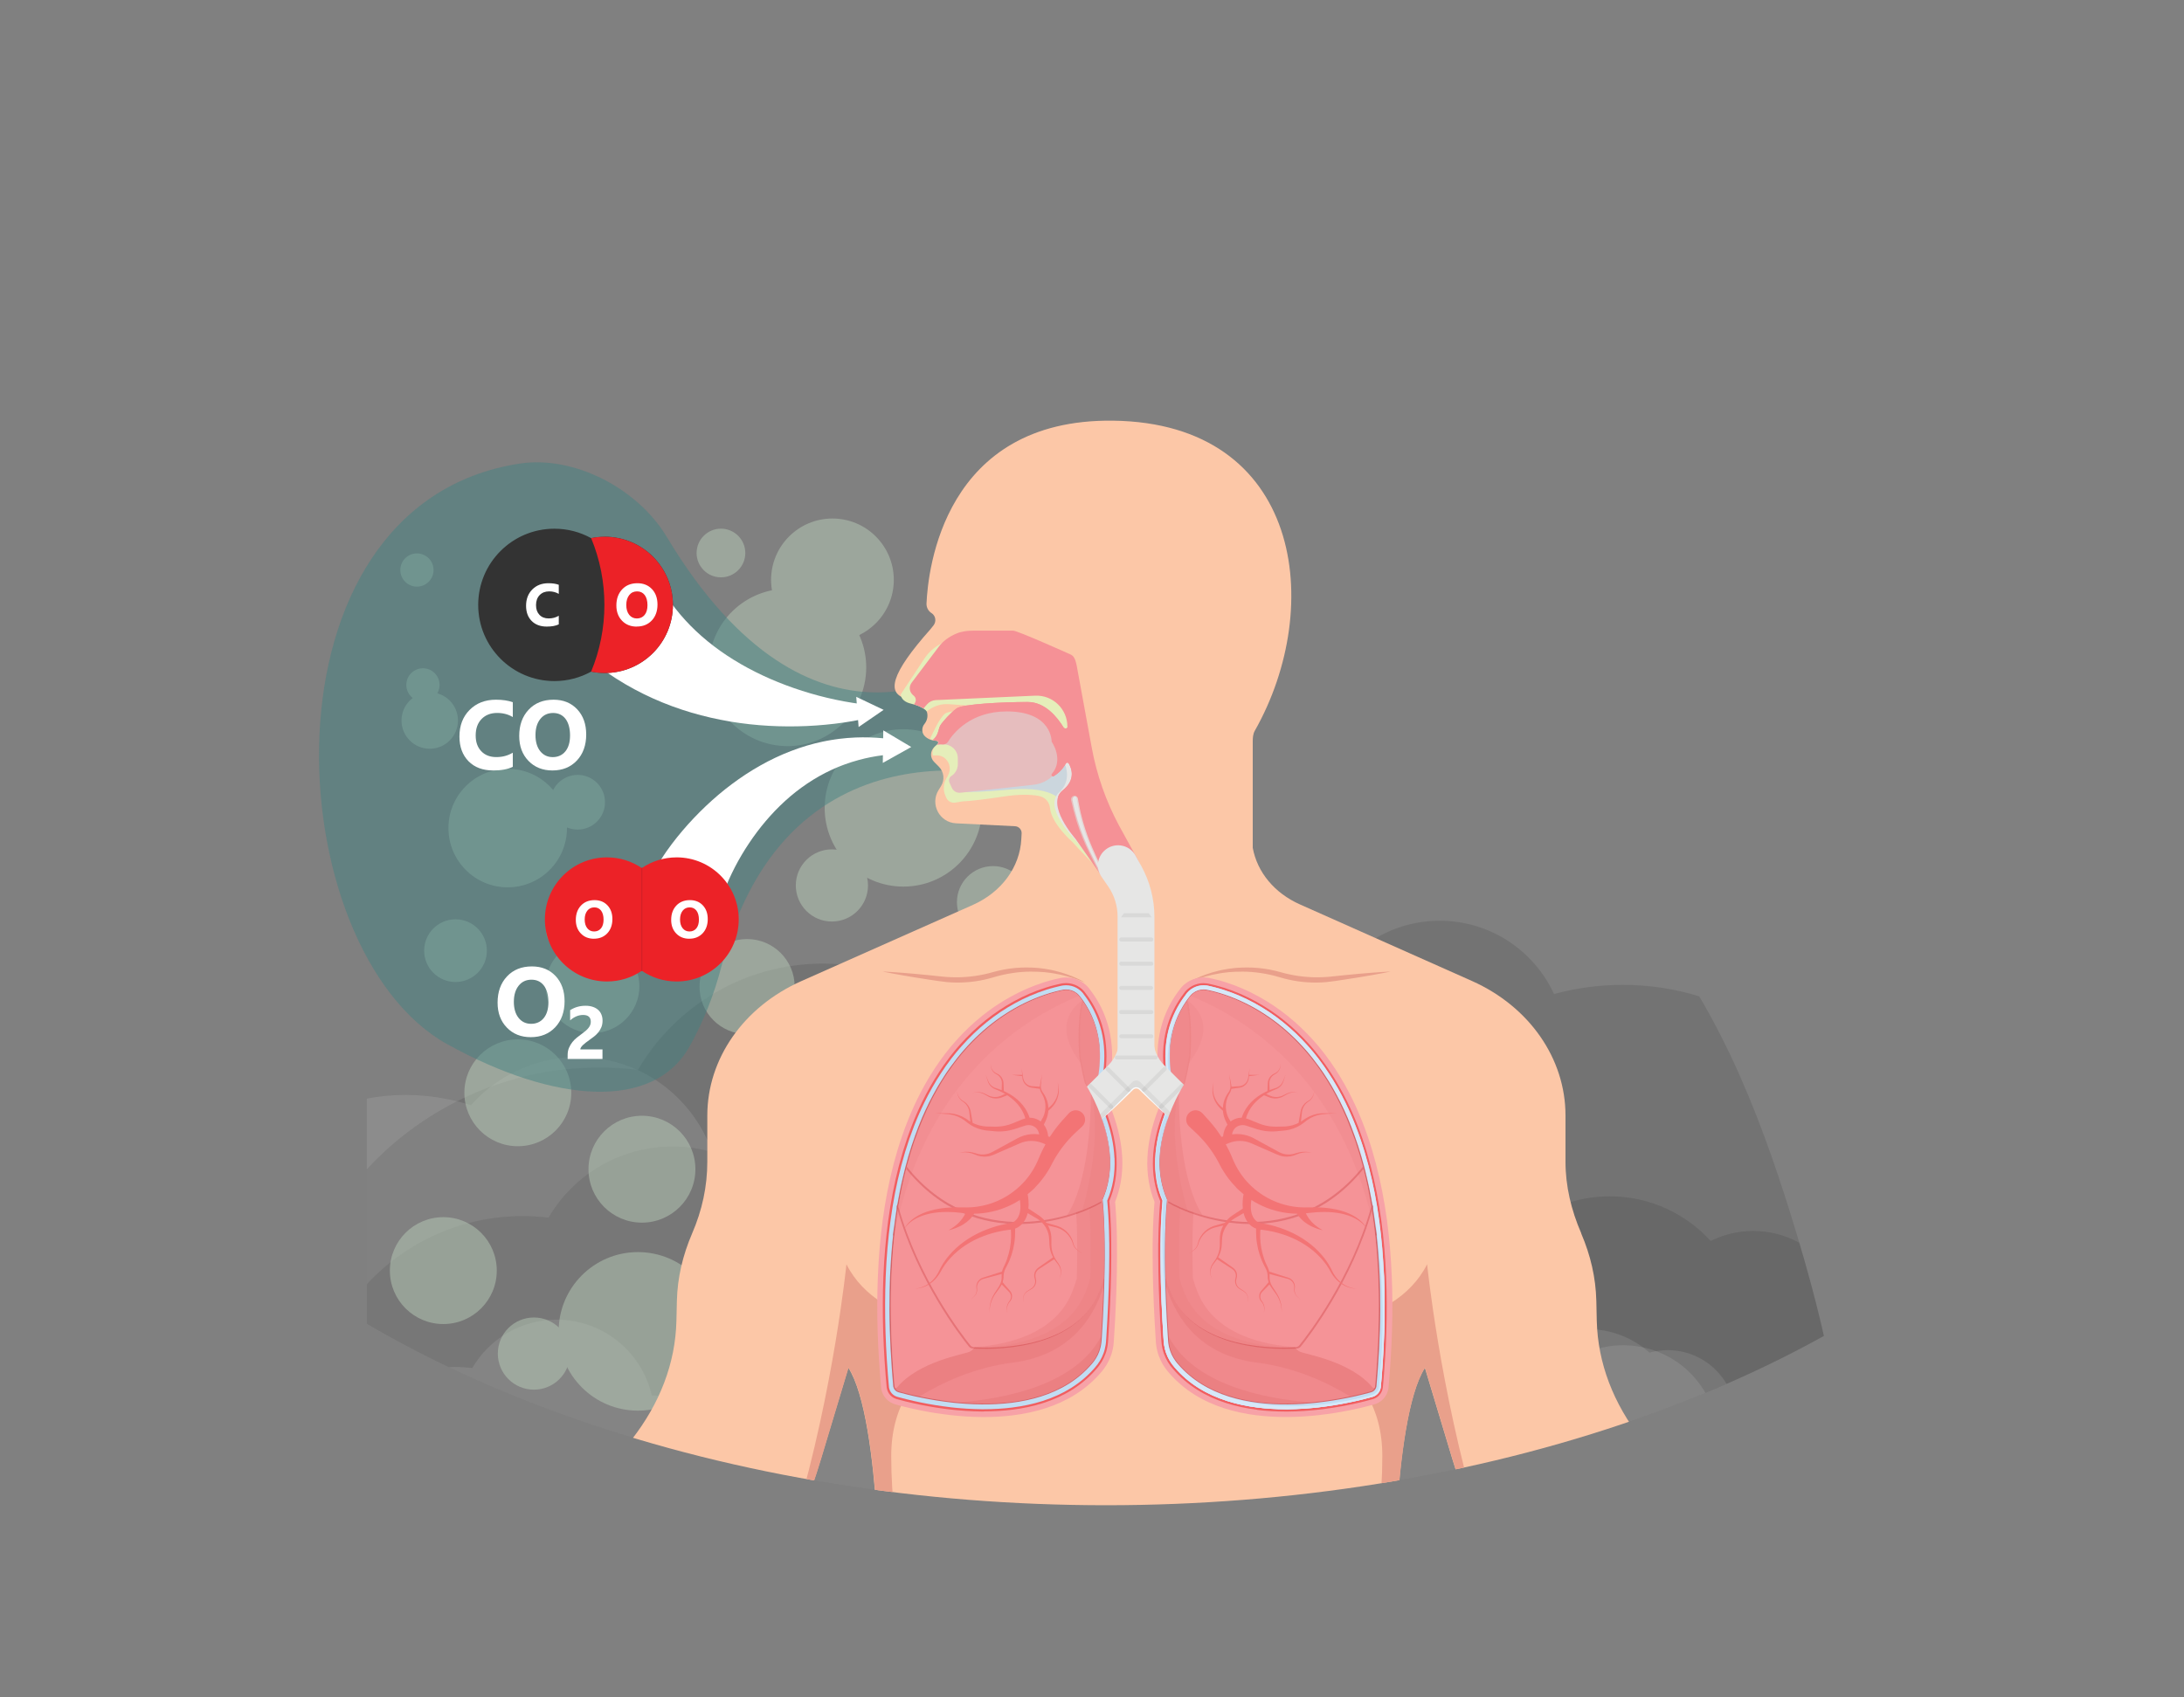 <?xml version="1.0" encoding="UTF-8"?>
<svg id="Layer_1" data-name="Layer 1" xmlns="http://www.w3.org/2000/svg" xmlns:xlink="http://www.w3.org/1999/xlink" viewBox="0 0 643.15 499.89">
  <rect x="0" y="0" width="643.15" height="499.89" fill="#808080" stroke="none"/>
  <defs>
    <style>
      .cls-1 {
        clip-path: url(#clippath);
      }

      .cls-2 {
        fill: none;
      }

      .cls-2, .cls-3, .cls-4, .cls-5, .cls-6, .cls-7, .cls-8, .cls-9, .cls-10, .cls-11, .cls-12, .cls-13, .cls-14, .cls-15, .cls-16, .cls-17, .cls-18, .cls-19, .cls-20, .cls-21, .cls-22, .cls-23, .cls-24, .cls-25, .cls-26, .cls-27, .cls-28, .cls-29, .cls-30, .cls-31, .cls-32, .cls-33, .cls-34, .cls-35, .cls-36, .cls-37, .cls-38, .cls-39 {
        stroke-width: 0px;
      }

      .cls-3 {
        opacity: .2;
      }

      .cls-3, .cls-6, .cls-39 {
        fill: #ec2227;
      }

      .cls-4, .cls-5, .cls-6, .cls-7 {
        opacity: .1;
      }

      .cls-4, .cls-8 {
        fill: #010101;
      }

      .cls-5, .cls-9, .cls-13 {
        fill: #c1282d;
      }

      .cls-7, .cls-29 {
        fill: #fff;
      }

      .cls-8, .cls-9 {
        opacity: .05;
      }

      .cls-10 {
        fill: #ccc;
      }

      .cls-10, .cls-11, .cls-12, .cls-40 {
        opacity: .5;
      }

      .cls-11 {
        fill: #458283;
      }

      .cls-12, .cls-37 {
        fill: #ecae86;
      }

      .cls-13 {
        opacity: .3;
      }

      .cls-14 {
        fill: #f59196;
      }

      .cls-15 {
        fill: #f3f3f3;
      }

      .cls-16 {
        fill: #f59397;
      }

      .cls-17 {
        fill: #f7a2a7;
      }

      .cls-18 {
        fill: #f9fbfc;
      }

      .cls-19 {
        fill: #78a7a0;
      }

      .cls-20 {
        fill: #d36367;
      }

      .cls-21 {
        fill: #d52027;
      }

      .cls-22 {
        fill: #cbd6dd;
      }

      .cls-23 {
        fill: #e2756f;
      }

      .cls-24 {
        fill: #d6e8f8;
      }

      .cls-25 {
        fill: #b8cbb8;
      }

      .cls-26 {
        fill: #c1ddf3;
      }

      .cls-27 {
        fill: #333;
      }

      .cls-28 {
        fill: #f37475;
      }

      .cls-30 {
        fill: #eb9a8f;
      }

      .cls-31 {
        fill: #e9a08b;
      }

      .cls-32 {
        fill: #f15e60;
      }

      .cls-33 {
        fill: #e5eeba;
      }

      .cls-34 {
        fill: #ee988f;
      }

      .cls-35 {
        fill: #e6bdbe;
      }

      .cls-36 {
        fill: #fcc7a7;
      }

      .cls-38 {
        fill: #e6e6e5;
      }
    </style>
    <clipPath id="clippath">
      <ellipse class="cls-2" cx="325.72" cy="252.82" rx="313.39" ry="190.55"/>
    </clipPath>
  </defs>
  <g class="cls-1">
    <g>
      <path class="cls-4" d="m541.4,415.98c-2.55-16.88-6.67-33.55-11.53-49.92-4.03-2.22-8.65-3.48-13.57-3.48-4.5,0-8.76,1.06-12.54,2.94-7.34-8.07-17.93-13.14-29.7-13.14-19.86,0-36.35,14.42-39.57,33.37-3.02-.56-6.14-.85-9.32-.85-1.25,0-2.48.05-3.7.13-4.37-6.4-11.09-11.07-18.91-12.78-7.98-17.88-25.91-30.35-46.76-30.35-4.69,0-9.23.63-13.55,1.82-3.93-8.54-12.55-14.46-22.56-14.46-13.03,0-23.72,10.04-24.74,22.81-2.27-.5-4.63-.77-7.05-.77-14.57,0-26.89,9.61-30.97,22.84-5.2-2.28-10.94-3.55-16.97-3.55-.23,0-.46,0-.69,0-4.27-18.83-21.11-32.89-41.23-32.89-15.57,0-29.18,8.42-36.51,20.96-2.49-.3-5.03-.46-7.6-.46-18.14,0-34.47,7.72-45.89,20.06v68.82h435.84c-.04-10.41-.92-20.81-2.47-31.12Z"/>
      <path class="cls-4" d="m541.4,415.98c-2.65-17.54-7-34.86-12.1-51.83-4.79-15.95-10.11-31.79-16.84-47.04-3.57-8.09-7.56-16.02-12.06-23.64-7.12-2.2-14.69-3.38-22.54-3.38-7,0-13.78.95-20.22,2.71-5.86-12.74-18.73-21.59-33.68-21.59-19.45,0-35.4,14.99-36.93,34.05-3.39-.75-6.91-1.15-10.53-1.15-21.75,0-40.14,14.35-46.23,34.1-7.75-3.4-16.32-5.3-25.33-5.3-.34,0-.68,0-1.02.01-6.37-28.11-31.5-49.09-61.54-49.09-23.25,0-43.55,12.57-54.5,31.29-3.72-.45-7.5-.68-11.34-.68-27.07,0-51.45,11.53-68.5,29.94v102.72h435.84c-.04-10.41-.92-20.81-2.47-31.12Z"/>
      <path class="cls-7" d="m543.1,430.21c-.62-.11-1.24-.19-1.87-.26-2.92-7.63-10.31-13.05-18.97-13.05-2.62,0-5.12.5-7.42,1.4-1.17-.83-2.41-1.55-3.72-2.17-.83-10.32-9.47-18.44-20-18.44-1.86,0-3.67.26-5.38.73-4.84-4.31-11.22-6.93-18.22-6.93-9.2,0-17.33,4.53-22.31,11.47-3.88-2.11-8.34-3.31-13.07-3.31-13,0-23.88,9.04-26.71,21.18-1.65-.82-3.52-1.27-5.49-1.27-.37,0-.74.02-1.11.05-2.25-8.08-9.66-14-18.46-14-3.06,0-5.96.72-8.53,2-4.99-5.49-12.19-8.93-20.2-8.93-13.51,0-24.72,9.81-26.91,22.69-2.06-.38-4.17-.58-6.34-.58-.85,0-1.69.03-2.52.09-2.98-4.35-7.54-7.53-12.86-8.69-5.43-12.16-17.62-20.64-31.8-20.64-3.19,0-6.28.43-9.21,1.24-2.67-5.81-8.54-9.84-15.34-9.84-8.86,0-16.13,6.83-16.83,15.52-1.54-.34-3.15-.53-4.8-.53-9.91,0-18.29,6.54-21.07,15.54-3.53-1.55-7.44-2.41-11.54-2.41-.16,0-.31,0-.47,0-2.9-12.81-14.35-22.37-28.04-22.37-10.59,0-19.85,5.73-24.83,14.26-1.69-.21-3.42-.31-5.17-.31-9.74,0-18.72,3.28-25.89,8.79v35.66h435.84c-.02-5.64-.29-11.27-.78-16.89Z"/>
      <path class="cls-7" d="m541.4,415.98c-.61-4.06-1.32-8.1-2.1-12.14-10.67,3.41-19.65,11.23-24.35,21.72-2.14-1.63-4.68-2.81-7.5-3.35-.53-.1-1.07-.18-1.6-.24-.97-12.19-9.92-22.74-22.51-25.2-4.39-.86-8.73-.63-12.76.48-5.61-9.25-14.96-16.19-26.42-18.43-19.33-3.77-38.13,7.14-44.86,24.97-2.84-1.12-5.81-1.99-8.91-2.6-1.21-.24-2.42-.43-3.63-.57-3.04-7.06-8.69-12.88-15.98-16.04-4.37-18.92-19.46-34.47-39.76-38.43-4.57-.89-9.11-1.14-13.54-.81-2.2-9.06-9.47-16.46-19.22-18.37-12.69-2.48-25,5.27-28.42,17.51-2.12-.92-4.36-1.63-6.72-2.09-14.18-2.77-28.01,4.25-34.49,16.36-4.62-3.21-9.97-5.53-15.85-6.68-.22-.04-.45-.08-.67-.12-.58-19.14-14.3-36.03-33.89-39.85-15.16-2.96-30.01,2.66-39.53,13.47-2.37-.77-4.81-1.4-7.31-1.89-7.95-1.55-15.85-1.51-23.35-.09v123.49h435.84c-.04-10.41-.92-20.81-2.47-31.12Z"/>
      <g class="cls-40">
        <circle class="cls-25" cx="245.14" cy="170.8" r="18.07"/>
        <circle class="cls-25" cx="231.9" cy="196.58" r="23.18" transform="translate(.71 394) rotate(-80.78)"/>
        <circle class="cls-25" cx="266.03" cy="237.97" r="23.18"/>
        <circle class="cls-25" cx="244.98" cy="260.81" r="10.63"/>
        <circle class="cls-25" cx="292.43" cy="265.74" r="10.63"/>
        <circle class="cls-25" cx="157.23" cy="398.7" r="10.63"/>
        <circle class="cls-25" cx="187.86" cy="392.16" r="23.35"/>
        <path class="cls-25" d="m118.24,422.09c-3.78,0-7.29,1.15-10.2,3.13v21.88h27.09c.85-2.1,1.32-4.4,1.32-6.81,0-10.05-8.15-18.2-18.2-18.2Z"/>
        <circle class="cls-25" cx="150.25" cy="423.95" r="9.02"/>
        <circle class="cls-25" cx="130.55" cy="374.26" r="15.74"/>
        <circle class="cls-25" cx="152.49" cy="321.88" r="15.74"/>
        <circle class="cls-25" cx="134.14" cy="280.02" r="9.24"/>
        <circle class="cls-25" cx="149.51" cy="243.91" r="17.46"/>
        <circle class="cls-25" cx="126.55" cy="212.23" r="8.32"/>
        <circle class="cls-25" cx="124.55" cy="201.73" r="4.9" transform="translate(-94.53 292.36) rotate(-80.78)"/>
        <circle class="cls-25" cx="122.78" cy="167.9" r="4.9"/>
        <circle class="cls-25" cx="170.11" cy="236.3" r="8.06"/>
        <circle class="cls-25" cx="168.76" cy="273.46" r="8.06"/>
        <circle class="cls-25" cx="174.48" cy="290.49" r="13.81"/>
        <circle class="cls-25" cx="189.04" cy="344.39" r="15.74"/>
        <circle class="cls-25" cx="220" cy="290.61" r="14.01"/>
        <circle class="cls-25" cx="212.31" cy="162.89" r="7.17"/>
      </g>
      <path class="cls-11" d="m131.83,307.63c31.73,17.52,60.73,19.45,71.25.59,4.15-7.45,7.27-15.43,9.4-23.69,19.78-76.77,89.66-54.64,89.66-54.64l-16.78-34.03s-45.91,34.12-89.03-37.74c-8.48-14.13-27.14-24.07-43.42-21.55-78.48,12.16-71.35,143.3-21.08,171.07Z"/>
      <path class="cls-29" d="m268.34,220.03l-8.23-4.9-.03,2.33c-2.68-.25-5.4-.34-8.13-.23-.8.04-1.61.08-2.41.15-.81.06-1.61.16-2.42.25-.4.05-.8.11-1.21.17-.4.06-.81.11-1.21.19l-1.2.21-1.2.24c-6.4,1.34-12.64,3.79-18.43,7.06-1.45.82-2.87,1.68-4.26,2.59-1.39.91-2.75,1.87-4.09,2.87-2.67,1.99-5.21,4.15-7.64,6.45-2.42,2.3-4.73,4.72-6.91,7.29-1.09,1.28-2.15,2.6-3.19,3.98-.52.69-1.03,1.38-1.53,2.11-.25.36-.51.73-.76,1.12l-.39.6-.2.32-.11.18-.06.1-.03.05-.05.09c-2.5,5.18-.33,11.4,4.85,13.9,5.18,2.5,11.4.33,13.9-4.85,0,0-.02.03-.02.03h0s0-.02,0-.03l.02-.07c.02-.06.04-.12.06-.18.04-.13.09-.27.14-.4.1-.28.22-.57.33-.86.23-.59.49-1.19.76-1.79.54-1.2,1.12-2.41,1.74-3.61,1.24-2.39,2.63-4.74,4.15-7.01,1.51-2.27,3.16-4.46,4.93-6.55.89-1.04,1.8-2.06,2.75-3.05.95-.98,1.93-1.94,2.95-2.87,4.06-3.69,8.66-6.84,13.74-9.18l.96-.43.97-.41c.32-.14.65-.26.98-.39.33-.12.66-.26.99-.37.67-.23,1.33-.47,2.01-.68.67-.22,1.36-.41,2.05-.6,2.31-.63,4.68-1.09,7.09-1.4l-.03,2.27,8.36-4.68Z"/>
      <path class="cls-29" d="m215.03,212.54c1.9.31,3.79.57,5.68.78,3.78.42,7.54.62,11.27.64,3.73.02,7.42-.14,11.08-.49,1.83-.17,3.65-.39,5.46-.65.91-.13,1.81-.28,2.71-.44.45-.08.9-.16,1.36-.26l.1-.02.16,2.05,7.36-5.06-8.06-3.84.15,1.95c-.39-.05-.78-.11-1.17-.17-.85-.13-1.69-.27-2.53-.43-1.69-.31-3.36-.67-5.02-1.06-3.32-.79-6.59-1.75-9.76-2.85-3.18-1.1-6.27-2.35-9.25-3.75-1.49-.7-2.95-1.43-4.37-2.2-1.43-.77-2.82-1.58-4.18-2.42-5.43-3.36-10.25-7.3-14.23-11.66-4-4.36-7.14-9.16-9.48-14.18-.77-1.64-1.85-3.24-3.2-4.6-6.38-6.46-16.79-6.52-23.24-.14-6.46,6.38-6.52,16.79-.14,23.24l.83.84c6.08,6.15,12.98,11.31,20.27,15.21,7.29,3.92,14.91,6.64,22.51,8.37,1.9.43,3.8.81,5.7,1.13Z"/>
      <g>
        <path class="cls-27" d="m178.09,158.11c-1.37,0-2.72.14-4.01.4-3.21-1.77-6.89-2.78-10.82-2.78-12.39,0-22.44,10.05-22.44,22.44s10.05,22.44,22.44,22.44c3.92,0,7.61-1.01,10.82-2.78,1.3.26,2.64.4,4.01.4,11.08,0,20.07-8.98,20.07-20.07s-8.98-20.07-20.07-20.07Z"/>
        <path class="cls-39" d="m174.08,197.84c1.3.26,2.64.4,4.01.4,11.08,0,20.07-8.98,20.07-20.07s-8.98-20.07-20.07-20.07c-1.37,0-2.72.14-4.01.4h0c5.21,12.59,5.21,26.74,0,39.33h0Z"/>
        <path class="cls-29" d="m164.55,183.91c-.9.44-2.08.65-3.53.65-1.89,0-3.38-.56-4.47-1.67-1.09-1.11-1.63-2.6-1.63-4.45,0-1.98.61-3.58,1.83-4.81,1.22-1.23,2.8-1.84,4.75-1.84,1.21,0,2.22.15,3.05.46v2.68c-.83-.49-1.77-.74-2.82-.74-1.16,0-2.1.36-2.81,1.09-.71.73-1.07,1.72-1.07,2.96s.34,2.15,1.01,2.86c.67.71,1.58,1.06,2.71,1.06s2.08-.26,2.98-.79v2.54Z"/>
        <path class="cls-29" d="m187.5,184.57c-1.77,0-3.21-.58-4.32-1.73-1.11-1.15-1.67-2.65-1.67-4.5,0-1.95.57-3.53,1.7-4.74,1.13-1.21,2.63-1.81,4.5-1.81,1.76,0,3.19.58,4.28,1.73,1.09,1.15,1.63,2.68,1.63,4.56s-.56,3.51-1.69,4.69c-1.13,1.19-2.6,1.78-4.41,1.78Zm.12-10.38c-.98,0-1.75.37-2.33,1.1-.57.73-.86,1.7-.86,2.91s.29,2.19.86,2.9c.57.71,1.33,1.07,2.26,1.07s1.72-.35,2.28-1.04c.56-.69.84-1.65.84-2.88s-.27-2.28-.82-2.99c-.55-.71-1.29-1.07-2.24-1.07Z"/>
      </g>
      <g>
        <path class="cls-39" d="m199.26,252.54c-3.8,0-7.34,1.16-10.26,3.15-2.93-1.99-6.46-3.15-10.26-3.15-10.1,0-18.28,8.19-18.28,18.28s8.19,18.28,18.28,18.28c3.8,0,7.34-1.16,10.26-3.15,2.93,1.99,6.46,3.15,10.26,3.15,10.1,0,18.28-8.19,18.28-18.28s-8.19-18.28-18.28-18.28Z"/>
        <path class="cls-21" d="m188.82,286.08c.06-.04.12-.08.18-.12.06.04.12.08.18.12v-30.5c-.06.04-.12.08-.18.12-.06-.04-.12-.08-.18-.12v30.5Z"/>
        <g>
          <path class="cls-29" d="m174.91,276.51c-1.57,0-2.86-.51-3.85-1.54-.99-1.03-1.49-2.36-1.49-4.01,0-1.74.5-3.14,1.51-4.22,1.01-1.07,2.34-1.61,4-1.61,1.57,0,2.84.51,3.81,1.54.97,1.03,1.45,2.38,1.45,4.06s-.5,3.12-1.51,4.18c-1,1.06-2.32,1.59-3.93,1.59Zm.11-9.24c-.87,0-1.56.33-2.07.98-.51.65-.77,1.51-.77,2.59s.26,1.95.77,2.58c.51.63,1.18.95,2.01.95s1.53-.31,2.03-.92c.5-.62.75-1.47.75-2.57s-.24-2.03-.73-2.66c-.49-.63-1.15-.95-1.99-.95Z"/>
          <path class="cls-29" d="m202.99,276.51c-1.57,0-2.86-.51-3.85-1.54-.99-1.03-1.49-2.36-1.49-4.01,0-1.74.5-3.14,1.51-4.22,1.01-1.07,2.34-1.61,4-1.61,1.57,0,2.84.51,3.81,1.54.97,1.03,1.45,2.38,1.45,4.06s-.5,3.12-1.51,4.18-2.31,1.59-3.93,1.59Zm.11-9.24c-.87,0-1.56.33-2.07.98-.51.65-.77,1.51-.77,2.59s.26,1.95.77,2.58c.51.63,1.18.95,2.01.95s1.53-.31,2.03-.92c.5-.62.75-1.47.75-2.57s-.24-2.03-.73-2.66c-.49-.63-1.15-.95-1.99-.95Z"/>
        </g>
      </g>
      <g>
        <path class="cls-29" d="m151.01,225.87c-1.47.71-3.39,1.07-5.76,1.07-3.09,0-5.52-.91-7.29-2.73-1.77-1.82-2.66-4.24-2.66-7.26,0-3.22.99-5.83,2.99-7.84,1.99-2,4.57-3.01,7.75-3.01,1.97,0,3.62.25,4.97.74v4.37c-1.35-.81-2.88-1.21-4.61-1.21-1.89,0-3.42.59-4.58,1.78-1.16,1.19-1.74,2.8-1.74,4.83s.55,3.5,1.64,4.66c1.1,1.16,2.57,1.73,4.43,1.73s3.39-.43,4.86-1.29v4.14Z"/>
        <path class="cls-29" d="m162.68,226.94c-2.88,0-5.24-.94-7.05-2.82-1.82-1.88-2.73-4.32-2.73-7.34,0-3.18.92-5.76,2.77-7.73,1.84-1.97,4.29-2.95,7.33-2.95,2.88,0,5.2.94,6.97,2.82,1.77,1.88,2.66,4.36,2.66,7.45s-.92,5.72-2.76,7.66c-1.84,1.94-4.24,2.91-7.2,2.91Zm.2-16.93c-1.59,0-2.86.6-3.79,1.79-.94,1.19-1.4,2.77-1.4,4.74s.47,3.57,1.4,4.73c.94,1.16,2.16,1.74,3.68,1.74s2.8-.56,3.72-1.69c.92-1.13,1.38-2.69,1.38-4.7s-.45-3.71-1.33-4.87c-.89-1.16-2.11-1.74-3.65-1.74Z"/>
      </g>
      <g>
        <path class="cls-29" d="m156.31,305.5c-2.88,0-5.24-.94-7.05-2.82-1.82-1.88-2.73-4.32-2.73-7.34,0-3.18.92-5.76,2.77-7.73,1.84-1.97,4.29-2.95,7.33-2.95,2.88,0,5.2.94,6.97,2.82,1.77,1.88,2.66,4.36,2.66,7.45s-.92,5.72-2.76,7.66-4.24,2.91-7.2,2.91Zm.2-16.93c-1.59,0-2.86.6-3.79,1.79-.94,1.19-1.4,2.77-1.4,4.74s.47,3.57,1.4,4.73c.94,1.16,2.16,1.74,3.68,1.74s2.8-.56,3.72-1.69c.92-1.13,1.38-2.69,1.38-4.7s-.45-3.71-1.33-4.87c-.89-1.16-2.11-1.74-3.65-1.74Z"/>
        <path class="cls-29" d="m170.88,309.1h6.54v2.82h-10.26v-1.16c0-.79.13-1.5.4-2.12.27-.63.6-1.19,1-1.69.4-.5.84-.94,1.32-1.32.48-.38.93-.73,1.36-1.04.45-.32.85-.63,1.19-.92.34-.29.63-.59.86-.88.23-.29.41-.58.52-.88.11-.3.17-.61.17-.95,0-.66-.19-1.16-.56-1.49-.37-.34-.94-.51-1.71-.51-1.33,0-2.6.53-3.81,1.58v-2.99c1.34-.87,2.85-1.3,4.54-1.3.78,0,1.48.1,2.1.31.62.2,1.15.5,1.58.88.43.38.76.84.98,1.38.23.54.34,1.15.34,1.81,0,.71-.11,1.34-.33,1.89-.22.55-.51,1.05-.87,1.51-.36.45-.78.87-1.25,1.24s-.96.74-1.47,1.09c-.34.24-.68.49-.99.73-.32.24-.6.48-.84.71-.24.23-.44.46-.58.68-.14.22-.22.43-.22.63Z"/>
      </g>
      <g>
        <g>
          <path class="cls-36" d="m173.43,446.75c2.65-8.21,6.9-16.14,12.55-22.67h0c8.3-10.63,12.91-22.47,13.21-34.99l.14-5.93c.17-6.79,1.69-13.32,4.49-19.85h0c2.97-6.86,4.47-13.9,4.47-21.11v-13.6c0-16.75,10.69-32.03,27.62-39.58l50.61-22.49c8.39-3.74,13.82-11.09,14.24-19.39l.09-1.64c.06-1.12-.8-2.07-1.92-2.13l-17.39-.86c-4.91-.24-7.74-5.68-5.12-9.84l.69-1.1c1.15-1.83.89-4.21-.63-5.74l-1.43-1.44c-1.22-1.23-1.15-3.22.14-4.37l.89-.79c.36-.32.18-.92-.3-.99l-.79-.11c-.96-.13-1.86-.55-2.58-1.22-1.04-.96-1.07-2.58-.17-3.68,1.43-1.74,1.07-4.35-.8-5.62-1.03-.7-2.44-1.36-4.36-1.8-6.2-1.42-4.78-7.27,6.79-20.32l1.01-1.25c.92-1.14.69-2.86-.55-3.64-.96-.6-1.53-1.68-1.49-2.81.41-9.73,5.02-54.51,54.94-53.88,55.41.7,62.58,54.54,41.73,91.35-.53.94-.6,2.09-.6,3.16v31.3c1.31,7.19,6.4,13.34,13.9,16.68l50.64,22.54c16.93,7.55,27.56,22.87,27.56,39.62v13.6c0,7.21,1.67,14.25,4.64,21.11h-.03c2.8,6.53,4.3,13.08,4.47,19.87l.13,5.89c.31,12.52,4.91,24.39,13.21,35.01h0c5.65,6.53,9.9,14.49,12.55,22.69l.1.32h-62.34c-2.29-5.74-4.32-11.56-6.1-17.45l-8.04-26.71c-4.88,7.63-7.27,26.39-8.42,44.16h-152.91c-1.17-17.79-3.56-36.57-8.45-44.19l-8.06,26.77c-1.77,5.88-3.8,11.7-6.09,17.43h-62.38l.11-.34Z"/>
          <path class="cls-31" d="m420.26,372.39s3.66,36.44,14.91,74.71h-1.38c-2.29-5.74-4.34-11.57-6.11-17.47l-8.04-26.74c-4.89,7.63-7.26,26.43-8.41,44.21h-5.24c.67-5.81,1.08-11.92,1.08-18.21,0-29.19-27.52-35.7-38.9-37.15,11.85.68,42.12.37,52.09-19.35Z"/>
          <path class="cls-31" d="m249.26,372.39c9.96,19.71,40.23,20.03,52.09,19.35-11.38,1.45-38.9,7.97-38.9,37.15,0,6.29.41,12.4,1.08,18.21h-5.24c-1.14-17.78-3.52-36.57-8.41-44.21l-8.04,26.74c-1.77,5.9-3.82,11.73-6.11,17.47h-1.38c11.25-38.27,14.91-74.71,14.91-74.71Z"/>
          <g>
            <path class="cls-31" d="m319.41,289.32s-.21-.11-.6-.32c-.4-.2-.96-.52-1.73-.85-.75-.35-1.69-.74-2.78-1.13-1.1-.38-2.35-.78-3.74-1.1-.35-.08-.71-.16-1.07-.24-.37-.07-.74-.13-1.12-.2-.19-.03-.38-.07-.58-.1-.19-.03-.39-.05-.59-.08-.4-.05-.8-.11-1.21-.15-1.64-.16-3.38-.21-5.18-.15-.45.03-.9.06-1.36.08-.23.01-.46.04-.69.06-.23.03-.46.05-.69.08-.23.03-.46.05-.69.08-.23.04-.46.07-.69.11-.23.04-.46.08-.7.11-.12.02-.23.04-.35.06l-.35.07c-.46.1-.93.19-1.4.3-.46.12-.93.24-1.39.36-.45.11-.91.25-1.36.37l-.67.16c-.22.05-.45.1-.68.15-.91.19-1.81.37-2.73.49-.46.07-.91.12-1.37.17-.46.04-.91.09-1.37.12-.45.04-.91.05-1.36.07-.23,0-.45,0-.68.02-.22,0-.45.01-.67,0-.89.01-1.78-.03-2.64-.08-.87-.05-1.71-.15-2.56-.24-.85-.09-1.68-.18-2.49-.26-1.62-.16-3.15-.31-4.56-.44-1.41-.12-2.71-.24-3.86-.32-1.15-.09-2.15-.16-2.98-.21-.83-.06-1.48-.09-1.92-.11-.44-.02-.68-.03-.68-.03,0,0,.23.05.67.14.44.09,1.07.22,1.89.37.81.16,1.8.33,2.94.54,1.13.21,2.42.41,3.82.65,1.4.23,2.92.47,4.52.71.8.12,1.63.24,2.47.37.84.12,1.73.24,2.62.33,1.8.16,3.67.19,5.57.06.47-.02.95-.08,1.42-.12.47-.06.95-.11,1.43-.18.95-.14,1.9-.31,2.84-.53.23-.06.47-.11.7-.17l.71-.18c.47-.12.91-.26,1.37-.39.44-.12.89-.25,1.33-.37.45-.1.89-.21,1.34-.31,1.78-.38,3.56-.65,5.3-.79,1.74-.13,3.43-.14,5.03-.06.4.02.79.06,1.18.08.19.01.39.03.58.04.19.02.38.04.57.07.37.05.74.09,1.11.13.36.05.71.12,1.06.17,1.39.22,2.64.52,3.75.82,1.1.31,2.06.6,2.83.88.78.26,1.38.51,1.8.67.21.08.37.14.47.18.11.04.16.06.16.06Z"/>
            <path class="cls-31" d="m350.04,289.32s.21-.11.6-.32c.4-.2.96-.52,1.73-.85.75-.35,1.69-.74,2.78-1.13,1.1-.38,2.35-.78,3.74-1.1.35-.08.71-.16,1.07-.24.37-.07.74-.13,1.12-.2.19-.03.38-.07.58-.1.19-.03.39-.05.59-.08.4-.05.8-.11,1.21-.15,1.64-.16,3.38-.21,5.18-.15.45.03.9.06,1.36.08.23.01.46.04.69.06.23.03.46.05.69.08.23.03.46.05.69.08.23.04.46.07.69.11.23.04.46.08.7.11.12.02.23.04.35.06l.35.07c.46.1.93.19,1.4.3.46.12.93.24,1.39.36.45.11.91.25,1.36.37l.67.16c.22.05.45.1.68.15.91.19,1.81.37,2.73.49.46.07.91.12,1.37.17.46.04.91.09,1.37.12.45.04.91.05,1.36.07.23,0,.45,0,.68.02.22,0,.45.01.67,0,.89.01,1.78-.03,2.64-.08.87-.05,1.71-.15,2.56-.24.85-.09,1.68-.18,2.49-.26,1.62-.16,3.15-.31,4.56-.44,1.41-.12,2.71-.24,3.86-.32,1.15-.09,2.15-.16,2.98-.21.83-.06,1.48-.09,1.92-.11.44-.02.68-.03.68-.03,0,0-.23.05-.67.14-.44.09-1.07.22-1.89.37-.81.16-1.8.33-2.94.54-1.13.21-2.42.41-3.82.65-1.4.23-2.92.47-4.52.71-.8.12-1.63.24-2.47.37-.84.12-1.73.24-2.62.33-1.8.16-3.67.19-5.57.06-.47-.02-.95-.08-1.42-.12-.47-.06-.95-.11-1.43-.18-.95-.14-1.9-.31-2.84-.53-.23-.06-.47-.11-.7-.17l-.71-.18c-.47-.12-.91-.26-1.37-.39-.44-.12-.89-.25-1.33-.37-.45-.1-.89-.21-1.34-.31-1.78-.38-3.56-.65-5.3-.79-1.74-.13-3.43-.14-5.03-.06-.4.02-.79.06-1.18.08-.19.01-.39.03-.58.04-.19.02-.38.04-.57.07-.37.05-.74.09-1.11.13-.36.05-.71.12-1.06.17-1.39.22-2.64.52-3.75.82-1.1.31-2.06.6-2.83.88-.78.26-1.38.51-1.8.67-.21.08-.37.14-.47.18-.11.04-.16.06-.16.06Z"/>
          </g>
          <g>
            <g>
              <ellipse class="cls-12" cx="286.67" cy="369.57" rx="5.08" ry="3.3"/>
              <path class="cls-37" d="m285.23,369.57c0,.52.65.94,1.44.94s1.44-.42,1.44-.94-.65-.94-1.44-.94-1.44.42-1.44.94Z"/>
            </g>
            <g>
              <ellipse class="cls-12" cx="382.77" cy="369.57" rx="5.08" ry="3.3"/>
              <path class="cls-37" d="m381.33,369.57c0,.52.65.94,1.44.94s1.44-.42,1.44-.94-.65-.94-1.44-.94-1.44.42-1.44.94Z"/>
            </g>
          </g>
        </g>
        <g>
          <path class="cls-33" d="m272.24,193.96c1.22-1.85,2.9-3.35,4.88-4.35,1.55-.78,3.24-1.24,4.97-1.35l11.77-.73c1.67-.1,2.74,2.09.93,3.41l4.8,2.54c.44.24.96.28,1.45.14l2.62-.81c.37-.12.77-.15,1.16-.1l5.08.64c.23.03.45.08.66.14h0c1.48.46,1.94.84,2.65,3.39l6,24.21c1.89,7.64,4.96,14.94,9.09,21.65l6.21,10.08-7.74,6.71-9.06-9.45-1.81-1.98s-6.3-5.47-6.7-10.15c-.15-1.75-1.51-3.16-3.24-3.49-2.39-.46-5.73-.55-10.41.16-6.26.95-9.98,1.33-12.18,1.44l-2.02.35c-1.07.18-2.13-.34-2.63-1.3l-.32-.73c-.74-1.72-.61-3.71.4-5.3.24-.37.47-.8.67-1.36.88-2.53-.96-5.25-3.63-5.23-.07,0-.15,0-.22,0l-.88.05c-.31-.97-.06-2.07.75-2.8l1.59-1.41-1.77-.24c-.48-.07-.94-.22-1.37-.44.06-.23.12-.44.21-.61.62-1.21,2.47-5.47,4.11-6.82,1.65-1.35,13.69-1.27,21.21-1.74,5.14-.32,9.02,4.01,10.96,6.78.32.46.94.39,1.22,0l-.02-.25c-.28-4.59-22.43-7.08-32.36-7.6-2.03-.11-4.03.47-5.68,1.65l-.67.48c-.2-.25-.44-.48-.73-.67-.91-.61-2.14-1.19-3.82-1.58-1.85-.42-2.93-1.3-3.14-2.72l7.02-10.63Z"/>
          <path class="cls-22" d="m313.11,236.97s-1.36-5.69-16-4.38c-14.64,1.31-15.4.35-15.4.35l23.69-3.25,5.89-3.8,2.53-2.35,1.07,2.62-.52,3.59-1.27,7.21Z"/>
          <path class="cls-38" d="m312.96,233.3c-4.91,4.52,4.66,13.94,4.66,13.94l11.54,14.29c1.38,1.71,2,3.82,2.15,6.01l.17,2.42.24-4.59c-.15-2.19-2.21-2.06-3.59-3.77l-11.54-14.29s-9.57-9.42-4.66-13.94c3.55-3.27,2.15-7.72,1.19-9.21.03-.06,3.35,1.2,3.38,1.13.16-.34.15,4.61-3.53,8Z"/>
          <path class="cls-14" d="m268.41,201.16l7.97-10.58c1.33-1.77,3.1-3.03,5.14-3.91,1.59-.69,3.31-.91,5.05-.91h11.79c1.3,0,16.26,6.73,16.26,6.73,1.39.55,1.9.96,2.45,3.55l4.43,24.17c1.46,7.98,4.16,15.69,7.98,22.85l5.7,10.39c1.96,4.51,3.13,9.38,3.13,14.3v3.31h-7.28v-2.84c0-2.2-2.56-4.35-3.82-6.15l-10.55-15.05s-8.91-10.06-3.7-14.23c3.9-3.13,2.65-6.46,1.78-7.93,0,0,0,0,0,0-.19-.32-.65-.32-.83,0-1.09,1.92-2.44,3.06-3.58,3.74-.43.25-.88-.29-.56-.67,3.67-4.27-.06-9.5-.06-9.5,0,0,.23-8.91-13.19-8.91-10.65,0-15.71,6.33-17.34,8.94-.33.53-.94.84-1.56.76-.48-.06-1.04-.02-1.6.06l.27-.24c.32-.28.16-.81-.26-.86l-.69-.09c-.22-.03-.43-.08-.64-.14,1.71-1.34,1.63-3.28,2.18-4.21.69-1.17,3.14-3.87,4.87-5.11,1.73-1.24,13.4-1.86,20.93-1.86,5.15,0,8.72,4.56,10.48,7.44.29.47,1.02.44,1.17.08v-.25c0-5.21-4.3-9.36-9.5-9.13l-29.24,1.3c-1,.04-1.92.49-2.58,1.24l-1.08,1.24c-.72-.45-1.63-.87-2.78-1.2l.29-.46c.42-.68.28-1.56-.32-2.08l-.31-.27c-1.03-.9-1.2-2.44-.38-3.53Z"/>
          <path class="cls-35" d="m280.18,228.56h0c1.17-.75,1.88-2.05,1.88-3.44v-1.76c0-2.26-1.83-4.09-4.09-4.09h-1.92l.02-.05.18-.16c.17-.15.2-.36.14-.54l1.32-2.91,11.81-7.53h14.16l7.62,6.25,1.82,9.83-1.72,2.67c-1.56,2.42-4.13,4.01-7,4.32l-21.56,2.35c-1.08.12-2.1-.47-2.55-1.46l-.69-1.54c-.31-.7-.07-1.53.58-1.95Z"/>
          <path class="cls-38" d="m315.61,236.5c-.05-.23-.12-.55-.18-.87-.11-.56.26-1.11.83-1.2.55-.09,1.08.28,1.17.84.05.31.1.62.14.84.1.59.24,1.3.41,2.11.17.81.38,1.73.65,2.72.51,1.98,1.23,4.26,2.16,6.66.12.3.24.6.36.9.12.3.25.6.38.9.13.3.27.61.4.92.14.31.28.61.41.92.56,1.24,1.13,2.5,1.7,3.77,1.09,2.41,2.17,4.82,3.2,7.09,0,0,0-.01-.01-.02l-3.41-4.86c-.28-.56-.56-1.13-.85-1.7-.62-1.24-1.24-2.48-1.85-3.7-.15-.31-.3-.61-.46-.92-.15-.31-.3-.6-.44-.91-.14-.31-.29-.61-.43-.92-.14-.3-.27-.61-.4-.91-1.05-2.41-1.88-4.73-2.48-6.74-.31-1.01-.56-1.94-.78-2.77-.21-.83-.38-1.56-.51-2.16Z"/>
          <path class="cls-6" d="m317.43,235.27c.05.31.1.62.14.84.1.59.24,1.3.41,2.11.17.81.38,1.73.65,2.72.51,1.98,1.23,4.26,2.16,6.66.12.3.24.6.36.9.12.3.25.6.38.9.13.3.27.61.4.92.14.31.28.61.41.92.56,1.24,1.13,2.5,1.7,3.77,1.09,2.41,2.17,4.82,3.2,7.09,0,0,0-.01-.01-.02l-1.01-1.44c-.84-1.86-1.71-3.78-2.57-5.71-.57-1.26-1.14-2.52-1.7-3.77-.14-.31-.28-.62-.41-.92-.13-.31-.28-.62-.4-.92-.13-.3-.25-.6-.38-.9-.12-.3-.24-.6-.36-.9-.93-2.39-1.64-4.68-2.16-6.66-.26-.99-.47-1.9-.65-2.72-.17-.81-.31-1.52-.41-2.11-.04-.22-.09-.53-.14-.84-.06-.35-.29-.63-.59-.77.49,0,.92.35,1,.85Z"/>
          <path class="cls-3" d="m315.61,236.5c-.05-.23-.12-.55-.18-.87-.11-.56.26-1.11.83-1.2.2-.03.4,0,.58.07-.06,0-.11,0-.17.01-.57.09-.94.64-.83,1.2.06.32.13.64.18.87.13.6.3,1.33.51,2.16.21.83.47,1.76.78,2.77.61,2.02,1.44,4.33,2.48,6.74.13.3.27.6.4.91.14.3.28.61.43.92.14.31.29.6.44.91.15.3.3.61.46.92.61,1.22,1.23,2.46,1.85,3.7.57,1.14,1.14,2.28,1.7,3.4l-1.26-1.79c-.28-.56-.56-1.13-.85-1.7-.62-1.24-1.24-2.48-1.85-3.7-.15-.31-.3-.61-.46-.92-.15-.31-.3-.6-.44-.91-.14-.31-.29-.61-.43-.92-.14-.3-.27-.61-.4-.91-1.05-2.41-1.88-4.73-2.48-6.74-.31-1.01-.56-1.94-.78-2.77-.21-.83-.38-1.56-.51-2.16Z"/>
          <path class="cls-14" d="m276.85,213.75c.69-1.17,3.14-3.87,4.87-5.11,1.73-1.24,13.4-1.86,20.93-1.86,5.15,0,8.76,4.56,10.52,7.44.29.47.91.44,1.21.08v7.31c0,1.39.31,2.77.98,3.98.96,1.76,1.68,5.02-2.98,8.47-.33.25-.62.51-.86.79.24-.76.69-1.45,1.41-2.03,3.9-3.13,2.65-6.46,1.78-7.93h0c-.19-.33-.65-.33-.83,0-1.09,1.91-2.43,3.06-3.57,3.74-.43.25-.88-.29-.56-.67,3.67-4.27-.06-9.5-.06-9.5,0,0,.23-8.91-13.19-8.91-10.65,0-15.71,6.33-17.34,8.94-.33.53-.94.84-1.56.76-.48-.06-1.04-.02-1.6.06l.27-.24c.32-.28.16-.81-.26-.86l-.69-.09c-.22-.03-.43-.08-.64-.14,1.71-1.34,1.63-3.28,2.18-4.21Z"/>
          <path class="cls-19" d="m312.93,218.05s.01.07.02.1c0-.04-.01-.08-.02-.11,0,0,0,0,0,.01Z"/>
          <path class="cls-30" d="m331.02,260.49l3.38-1.07,3.84,11.45-.06,27.9c0,1.97-1.61,3.57-3.58,3.57h0c-1.98,0-3.58-1.6-3.58-3.58v-38.27Z"/>
        </g>
        <path class="cls-38" d="m325.07,250.71h0c2.78-2.78,7.45-2.12,9.34,1.32l1.68,3.05c2.54,4.61,3.87,9.78,3.87,15.05v42.33l-10.85-.94v-41.54c0-3.17-.96-6.26-2.76-8.87l-1.98-2.87c-1.62-2.34-1.33-5.51.69-7.52Z"/>
        <path class="cls-17" d="m370.02,416.88c-3.29-.41-6.43-1.09-9.33-2.01-3.27-1.04-6.26-2.41-8.9-4.06-2.89-1.81-5.44-3.99-7.59-6.5l-.15-.17c-.22-.26-.46-.54-.71-.88-.29-.39-.57-.8-.83-1.23-.51-.85-.94-1.75-1.28-2.69-.08-.22-.15-.45-.23-.7l-.02-.07c-.04-.14-.08-.28-.12-.42l-.05-.2c-.12-.46-.22-.95-.3-1.5-.04-.24-.06-.48-.09-.75-.01-.12-.02-.24-.03-.37l-.09-1.4c-.21-3.22-.38-6.45-.52-9.61-.07-1.63-.13-3.25-.18-4.82-.04-1.43-.09-3.11-.12-4.81-.03-1.92-.05-3.4-.05-4.81,0-.61,0-1.21,0-1.82v-1.81c.02-.27.02-.54.03-.81,0-.14,0-.27,0-.42l.05-2.39.04-1.24c0-.27.02-.54.03-.82l.02-.39c.05-1.42.14-2.91.28-4.85l.09-1.14c0-.06,0-.12.02-.19-.77-1.89-1.33-3.88-1.68-5.93-.39-2.25-.53-4.61-.42-7.03h0c.1-2.2.4-4.5.92-6.82.45-2.04,1.06-4.13,1.82-6.23l.11-.29c.56-1.56,1.21-3.12,1.92-4.65-.67-2.3-1.16-4.62-1.45-6.92l-.03-.23h0c0-.06-.01-.1-.02-.15-.26-2.11-.35-4.18-.27-6.14.09-2.28.4-4.5.92-6.59.54-2.2,1.32-4.33,2.31-6.33.69-1.39,1.49-2.74,2.39-4.01l1.19-1.62.1-.13c.94-1.09,2.14-1.94,3.49-2.45,1.36-.52,2.82-.69,4.23-.5.2.03.37.06.51.08l.38.08c.22.05.44.09.66.14.43.1.87.2,1.3.31.83.21,1.69.46,2.57.74,1.7.54,3.36,1.16,4.94,1.85,1.58.68,3.17,1.46,4.73,2.32,5.99,3.29,11.45,7.67,16.23,13.03.25.27.48.54.68.77l.02.02c.06.07.12.14.19.22l.8.94,1.42,1.78.24.32c1.15,1.53,2.13,2.91,2.98,4.22,1.83,2.79,3.54,5.81,5.08,8.96,2.22,4.54,4.16,9.52,5.75,14.79l1.22,4.32v.04c1.36,5.19,2.44,10.72,3.21,16.43.71,5.22,1.18,10.8,1.42,16.58.22,5.28.24,10.85.06,16.56-.09,2.66-.22,5.44-.4,8.25-.08,1.32-.18,2.66-.29,4.13l-.17,2.04-.16,1.8-.02.25c-.04.29-.1.58-.2.86-.34,1.11-1.03,2.11-1.94,2.83-.49.38-1.04.68-1.63.89-.08.03-.16.06-.24.08l-.53.15c-.79.22-1.52.41-2.23.59-1.42.35-2.93.69-4.48,1.01-1.54.31-3.05.59-4.51.82-1.49.24-3.02.44-4.55.62l-1.12.12c-.27.03-.53.05-.8.08-.12.01-.23.02-.34.03-.8.08-1.59.13-2.33.18-1.58.1-3.14.16-4.63.17-.24,0-.48,0-.72,0-2.98,0-5.88-.17-8.62-.52Zm22.38-5.21c1.39-.22,2.84-.48,4.32-.78,1.49-.3,2.93-.63,4.28-.97.67-.17,1.36-.35,2.11-.56l.47-.13h.02c.12-.05.22-.11.32-.18.18-.14.32-.35.38-.56l.03-.1.16-1.85.16-2.02c.11-1.43.21-2.76.29-4.06.18-2.76.31-5.49.39-8.11.18-5.6.16-11.06-.05-16.23-.23-5.64-.7-11.07-1.39-16.15-.74-5.52-1.78-10.86-3.08-15.87l-1.19-4.23c-1.53-5.03-3.37-9.77-5.48-14.09-1.46-2.98-3.07-5.83-4.8-8.47-.8-1.23-1.71-2.52-2.81-3.97l-.18-.24-1.33-1.67-.77-.9c-.07-.08-.14-.16-.2-.24l-.02-.02c-.19-.22-.37-.43-.55-.63l-.03-.04c-4.43-4.98-9.48-9.04-15.02-12.08-1.44-.79-2.9-1.5-4.34-2.13-1.45-.63-2.97-1.19-4.52-1.69-.79-.25-1.57-.47-2.32-.67-.38-.1-.78-.19-1.17-.28-.2-.04-.39-.09-.58-.13l-.31-.06c-.09-.02-.17-.03-.24-.04h-.02c-.66-.09-1.34,0-1.99.24-.61.23-1.17.61-1.6,1.1l-1.09,1.48c-.76,1.08-1.44,2.22-2.02,3.39-.84,1.7-1.51,3.51-1.96,5.38-.44,1.8-.71,3.71-.79,5.68-.07,1.72.01,3.54.24,5.42,0,.09.02.17.03.26v.08c.3,2.32.82,4.67,1.54,6.98l.27.87-.4.82c-.8,1.65-1.52,3.34-2.12,5.03l-.11.29c-.69,1.92-1.25,3.82-1.65,5.66-.45,2.07-.73,4.1-.81,6.04h0c-.09,2.09.03,4.12.36,6.05.32,1.89.87,3.72,1.61,5.44l.23.54-.06.58c-.02.23-.04.45-.06.69l-.09,1.12c-.14,1.87-.22,3.31-.27,4.68l-.02.42c-.01.25-.02.51-.03.76l-.04,1.19-.05,2.37c0,.15,0,.29,0,.44,0,.25-.01.5-.01.75v1.8c-.02.59-.02,1.18-.01,1.78,0,1.39.02,2.86.05,4.75.03,1.67.07,3.34.12,4.75.05,1.55.11,3.15.18,4.76.13,3.12.3,6.32.51,9.5l.09,1.37c0,.09.01.18.02.26.02.18.04.35.06.51.06.38.12.71.2,1l.05.18c.03.11.06.23.09.34h0c.05.18.11.34.16.48.23.65.53,1.28.89,1.87.18.3.38.59.58.86h0c.16.23.34.44.53.67l.13.15c1.84,2.15,4.04,4.03,6.54,5.59,2.31,1.45,4.96,2.66,7.86,3.58,2.63.84,5.49,1.45,8.51,1.83,2.55.32,5.25.48,8.05.48.23,0,.45,0,.68,0,1.41-.01,2.88-.07,4.37-.16.7-.05,1.44-.1,2.19-.17.12-.01.24-.02.37-.03.24-.02.48-.04.72-.07l1.1-.12c1.46-.17,2.93-.37,4.35-.59Z"/>
        <path class="cls-32" d="m370.22,415.25c-3.19-.4-6.23-1.05-9.03-1.94-3.14-1-6.01-2.31-8.53-3.89-2.75-1.72-5.18-3.8-7.22-6.18l-.14-.16c-.21-.25-.43-.51-.64-.79-.26-.35-.51-.72-.74-1.1-.46-.76-.84-1.56-1.14-2.39-.07-.2-.14-.4-.21-.63v-.03c-.05-.13-.08-.26-.12-.39l-.05-.19c-.11-.4-.19-.84-.26-1.32-.03-.21-.06-.43-.08-.66-.01-.11-.02-.22-.03-.34l-.09-1.38c-.21-3.21-.38-6.43-.51-9.57-.07-1.62-.13-3.24-.18-4.8-.04-1.42-.09-3.1-.12-4.79-.03-1.91-.05-3.39-.05-4.79,0-.6,0-1.2,0-1.8v-1.81c.02-.26.02-.53.03-.79,0-.14,0-.28,0-.42l.05-2.39.04-1.21c0-.26.02-.53.03-.8l.02-.4c.05-1.4.14-2.88.28-4.79l.09-1.13c.01-.19.03-.38.05-.57-.8-1.89-1.38-3.89-1.74-5.95-.37-2.13-.5-4.38-.4-6.68.09-2.11.39-4.31.88-6.54.43-1.97,1.02-4,1.76-6.03l.1-.29c.62-1.7,1.33-3.41,2.13-5.08-.74-2.41-1.27-4.84-1.57-7.25v-.08s-.02-.04-.02-.04c-.01-.08-.02-.16-.03-.24-.25-2.03-.33-4.01-.26-5.88.09-2.17.38-4.28.87-6.27.51-2.08,1.25-4.09,2.19-5.99.65-1.31,1.41-2.59,2.26-3.8l1.17-1.59.03-.04c.76-.88,1.74-1.57,2.83-1.99,1.11-.42,2.29-.56,3.43-.41.16.02.3.05.44.07l.33.07c.21.04.42.09.63.14.42.09.84.2,1.25.3.8.21,1.64.45,2.48.71,1.65.53,3.26,1.13,4.79,1.79,1.53.66,3.07,1.42,4.59,2.25,5.83,3.2,11.15,7.47,15.8,12.7.23.25.44.49.64.73l.02.02c.06.07.12.15.19.23l.8.94,1.38,1.74.21.29c1.13,1.5,2.08,2.85,2.92,4.13,1.8,2.74,3.47,5.69,4.98,8.78,2.18,4.46,4.09,9.35,5.66,14.56l1.21,4.29c1.34,5.13,2.4,10.59,3.16,16.24.7,5.17,1.17,10.7,1.41,16.42.22,5.24.23,10.77.05,16.44-.08,2.65-.22,5.4-.4,8.2-.08,1.31-.18,2.65-.29,4.1l-.17,2.04-.16,1.79-.02.19c-.02.19-.07.37-.13.56-.24.8-.73,1.52-1.39,2.04-.35.27-.74.49-1.16.63-.05.02-.11.04-.17.05l-.5.14c-.78.21-1.5.4-2.19.58-1.4.35-2.88.68-4.41.99-1.51.31-3.01.58-4.44.8-1.47.23-2.97.44-4.49.61l-1.1.12c-.26.03-.51.05-.77.07-.12.01-.24.02-.35.03-.78.08-1.55.13-2.27.18-1.55.1-3.08.15-4.54.17-.24,0-.47,0-.71,0-2.92,0-5.75-.17-8.41-.5Z"/>
        <path class="cls-32" d="m340.19,341.16c.09-2.07.38-4.23.86-6.43.43-1.94,1.01-3.94,1.74-5.95l.1-.29c.64-1.76,1.38-3.53,2.22-5.25-.77-2.45-1.31-4.93-1.62-7.38v-.08s-.01,0-.01,0c-.01-.09-.02-.19-.03-.28-.24-1.99-.33-3.94-.25-5.78.08-2.12.37-4.19.85-6.14.5-2.03,1.22-4,2.14-5.85.64-1.29,1.38-2.53,2.21-3.71l1.16-1.58c.69-.8,1.58-1.43,2.57-1.81,1-.38,2.09-.51,3.12-.37.14.02.26.04.39.06l.33.07c.21.04.42.09.62.14.41.09.83.19,1.23.3.79.2,1.61.44,2.44.7,1.62.52,3.22,1.12,4.73,1.77,1.51.65,3.04,1.4,4.53,2.22,5.77,3.16,11.03,7.39,15.63,12.56.22.24.43.48.63.71.07.08.14.16.21.25l.8.94,1.37,1.72.2.27c1.12,1.48,2.07,2.82,2.89,4.1,1.78,2.71,3.44,5.64,4.94,8.71,2.17,4.44,4.06,9.29,5.62,14.45l1.21,4.28c1.33,5.1,2.39,10.54,3.14,16.16.7,5.15,1.17,10.66,1.4,16.36.21,5.23.23,10.74.05,16.39-.08,2.64-.22,5.39-.39,8.18-.08,1.31-.18,2.64-.29,4.09l-.17,2.04-.16,1.79-.02.18c-.02.14-.05.29-.1.43-.2.68-.61,1.29-1.17,1.72-.29.23-.62.41-.98.53-.04.02-.09.03-.13.04l-.5.14c-.78.21-1.49.4-2.17.57-1.38.35-2.86.68-4.38.99-1.5.3-2.99.57-4.41.8-1.46.23-2.95.43-4.45.61l-1.1.12c-.25.03-.51.05-.76.07-.12.01-.24.02-.36.03-.77.07-1.54.13-2.25.17-1.54.1-3.05.15-4.5.17-.23,0-.47,0-.7,0-2.89,0-5.69-.17-8.33-.5-3.15-.4-6.15-1.04-8.92-1.92-3.09-.99-5.91-2.27-8.38-3.82-2.69-1.68-5.07-3.71-7.06-6.04l-.13-.16c-.21-.24-.42-.49-.62-.77-.25-.33-.49-.68-.71-1.05-.43-.72-.8-1.49-1.08-2.28-.07-.18-.13-.38-.2-.6v-.03c-.04-.13-.08-.26-.11-.38l-.05-.19c-.1-.38-.18-.79-.25-1.25-.03-.2-.05-.41-.08-.63,0-.1-.02-.21-.03-.32l-.09-1.38c-.21-3.2-.38-6.42-.51-9.56-.07-1.63-.13-3.24-.18-4.79-.04-1.42-.09-3.09-.12-4.78-.03-1.91-.05-3.39-.05-4.78,0-.6,0-1.19,0-1.79v-1.81c.02-.26.02-.52.03-.78,0-.14,0-.28,0-.43l.05-2.39.04-1.21c0-.26.02-.52.03-.79,0-.14.01-.28.02-.41.05-1.39.14-2.86.28-4.76l.09-1.13c.02-.24.04-.48.06-.72-.81-1.89-1.41-3.89-1.76-5.96-.36-2.08-.49-4.28-.39-6.54Z"/>
        <path class="cls-26" d="m340.19,341.16c.09-2.07.38-4.23.86-6.43.43-1.94,1.01-3.94,1.74-5.95l.1-.29c.64-1.76,1.38-3.53,2.22-5.25-.77-2.45-1.31-4.93-1.62-7.38v-.08s-.01,0-.01,0c-.01-.09-.02-.19-.03-.28-.24-1.99-.33-3.94-.25-5.78.08-2.12.37-4.19.85-6.14.5-2.03,1.22-4,2.14-5.85.64-1.29,1.38-2.53,2.21-3.71l1.16-1.58c.69-.8,1.58-1.43,2.57-1.81,1-.38,2.09-.51,3.12-.37.14.02.26.04.39.06l.33.07c.21.04.42.09.62.14.41.09.83.19,1.23.3.79.2,1.61.44,2.44.7,1.62.52,3.22,1.12,4.73,1.77,1.51.65,3.04,1.4,4.53,2.22,5.77,3.16,11.03,7.39,15.63,12.56.22.24.43.48.63.71.07.08.14.16.21.25l.8.94,1.37,1.72.2.27c1.12,1.48,2.07,2.82,2.89,4.1,1.78,2.71,3.44,5.64,4.94,8.71,2.17,4.44,4.06,9.29,5.62,14.45l1.21,4.28c1.33,5.1,2.39,10.54,3.14,16.16.7,5.15,1.17,10.66,1.4,16.36.21,5.23.23,10.74.05,16.39-.08,2.64-.22,5.39-.39,8.18-.08,1.31-.18,2.64-.29,4.09l-.17,2.04-.16,1.79-.02.18c-.02.14-.05.29-.1.43-.2.68-.61,1.29-1.17,1.72-.29.23-.62.41-.98.53-.04.02-.09.03-.13.04l-.5.14c-.78.21-1.49.4-2.17.57-1.38.35-2.86.68-4.38.99-1.5.3-2.99.57-4.41.8-1.46.23-2.95.43-4.45.61l-1.1.12c-.25.03-.51.05-.76.07-.12.01-.24.02-.36.03-.77.07-1.54.13-2.25.17-1.54.1-3.05.15-4.5.17-.23,0-.47,0-.7,0-2.89,0-5.69-.17-8.33-.5-3.15-.4-6.15-1.04-8.92-1.92-3.09-.99-5.91-2.27-8.38-3.82-2.69-1.68-5.07-3.71-7.06-6.04l-.13-.16c-.21-.24-.42-.49-.62-.77-.25-.33-.49-.68-.71-1.05-.43-.72-.8-1.49-1.08-2.28-.07-.18-.13-.38-.2-.6v-.03c-.04-.13-.08-.26-.11-.38l-.05-.19c-.1-.38-.18-.79-.25-1.25-.03-.2-.05-.41-.08-.63,0-.1-.02-.21-.03-.32l-.09-1.38c-.21-3.2-.38-6.42-.51-9.56-.07-1.63-.13-3.24-.18-4.79-.04-1.42-.09-3.09-.12-4.78-.03-1.91-.05-3.39-.05-4.78,0-.6,0-1.19,0-1.79v-1.81c.02-.26.02-.52.03-.78,0-.14,0-.28,0-.43l.05-2.39.04-1.21c0-.26.02-.52.03-.79,0-.14.01-.28.02-.41.05-1.39.14-2.86.28-4.76l.09-1.13c.02-.24.04-.48.06-.72-.81-1.89-1.41-3.89-1.76-5.96-.36-2.08-.49-4.28-.39-6.54Z"/>
        <path class="cls-24" d="m340.58,347.7c.36,2.07.95,4.07,1.76,5.96-.02.24-.05.48-.06.72l-.09,1.13c-.14,1.9-.22,3.37-.28,4.76,0,.13-.01.27-.02.41-.01.26-.02.52-.03.79l-.04,1.21-.05,2.39c0,.14,0,.28,0,.43,0,.26-.01.52-.01.78v1.81c-.02.6-.02,1.19-.01,1.79,0,1.4.02,2.88.05,4.78.03,1.69.08,3.37.12,4.78.05,1.55.11,3.16.18,4.79.13,3.14.31,6.36.51,9.56l.09,1.38c0,.11.02.21.03.32.02.22.05.43.08.63.07.46.15.87.25,1.25l.05.19c.03.13.07.26.11.38v.03c.07.22.14.41.2.6.28.79.65,1.56,1.08,2.28.22.37.46.72.71,1.05.2.28.42.53.62.77l.13.16c2,2.33,4.37,4.36,7.06,6.04,2.48,1.55,5.3,2.84,8.38,3.82,2.76.88,5.76,1.52,8.92,1.92,2.64.33,5.44.5,8.33.5.23,0,.47,0,.7,0,1.45-.01,2.96-.07,4.5-.17.72-.05,1.48-.1,2.25-.17.12-.01.24-.02.36-.03.25-.02.51-.05.76-.07l1.1-.12c1.5-.17,3-.38,4.45-.61,1.43-.23,2.91-.5,4.41-.8,1.52-.31,3-.64,4.38-.99.69-.17,1.4-.36,2.17-.57l.5-.14s.09-.03.13-.04c.36-.12.68-.3.98-.53.56-.44.97-1.05,1.17-1.72.05-.15.09-.29.1-.43l.02-.18.16-1.79.17-2.04c.11-1.44.21-2.78.29-4.09.18-2.79.31-5.54.39-8.18.18-5.65.16-11.17-.05-16.39-.24-5.71-.71-11.21-1.4-16.36-.76-5.62-1.81-11.06-3.14-16.16l-1.21-4.28c-1.56-5.16-3.45-10.01-5.62-14.45-1.5-3.07-3.16-6-4.94-8.71-.83-1.27-1.77-2.61-2.89-4.1l-.2-.27-1.37-1.72-.8-.94c-.07-.09-.14-.17-.21-.25-.2-.23-.4-.48-.63-.71-4.6-5.17-9.86-9.4-15.63-12.56-1.5-.82-3.03-1.57-4.53-2.22-1.52-.66-3.11-1.25-4.73-1.77-.83-.26-1.65-.5-2.44-.7-.41-.1-.82-.21-1.23-.3-.21-.05-.42-.09-.62-.14l-.33-.07c-.12-.02-.25-.05-.39-.06-1.03-.14-2.11-.01-3.12.37-.99.38-1.88,1-2.57,1.81l-1.16,1.58c-.83,1.18-1.57,2.43-2.21,3.71-.92,1.85-1.64,3.82-2.14,5.85-.48,1.95-.77,4.02-.85,6.14-.07,1.84.01,3.79.25,5.78.01.09.02.19.03.28h0s.01.08.01.08c.31,2.45.85,4.94,1.62,7.38-.84,1.72-1.58,3.49-2.22,5.25l-.1.29c-.72,2.01-1.31,4.01-1.74,5.95-.48,2.2-.77,4.36-.86,6.43-.1,2.25.03,4.45.39,6.54Zm-.23-6.53c.07-1.55.25-3.09.53-4.62.28-1.53.65-3.04,1.09-4.52.45-1.49.98-2.95,1.55-4.39.59-1.44,1.23-2.85,1.94-4.22l.07-.13-.05-.16c-.35-1.22-.65-2.44-.88-3.68-.12-.62-.22-1.24-.31-1.86-.09-.61-.16-1.22-.22-1.83v-.04c-.2-2.03-.24-4.07-.08-6.08.16-2.01.5-4,1.05-5.92.55-1.92,1.3-3.77,2.24-5.51.47-.87.99-1.72,1.55-2.53.14-.2.28-.41.43-.61l.21-.29.24-.3.89-1.14c.36-.39.78-.73,1.25-.99.46-.26.97-.45,1.5-.55.52-.1,1.05-.12,1.57-.06.14.02.26.04.39.07.03,0,.07.01.11.02l.12.03.24.05.48.11.48.13c.64.16,1.28.34,1.91.53.32.1.63.2.95.3.31.1.63.21.94.32,1.26.44,2.49.92,3.71,1.46,2.43,1.07,4.78,2.33,7.03,3.75,2.25,1.41,4.39,3,6.43,4.72,1.02.86,2,1.76,2.96,2.68.24.23.48.46.71.7l.7.71c.46.48.92.96,1.38,1.46.23.25.46.5.67.74l.32.36.33.39.65.76c.21.26.42.52.63.78l.63.78c.05.06.11.13.15.2l.14.19.31.4c.41.54.81,1.08,1.2,1.62,3.11,4.35,5.74,9.07,7.93,13.99,1.1,2.46,2.08,4.98,2.97,7.53.22.64.44,1.28.65,1.92.11.32.2.64.31.96l.08.24.07.25.14.49.57,1.96.29.98.14.49c.05.16.09.32.13.48.09.32.17.65.26.98.09.33.17.66.25.99.08.33.17.66.25.99.08.33.16.66.24.99.31,1.32.6,2.65.88,3.98.55,2.66,1.02,5.34,1.44,8.03,1.63,10.77,2.25,21.73,2,32.67-.03,1.37-.08,2.74-.14,4.1-.06,1.37-.13,2.73-.22,4.1l-.14,2.05c-.05.68-.09,1.37-.15,2.05-.06.68-.11,1.37-.17,2.05l-.09,1.02-.02.25v.12s-.02.06-.03.09c-.01.06-.03.13-.05.19l-.02.06-.02.06s-.02.08-.04.11c-.2.55-.57,1.04-1.05,1.38-.24.17-.51.3-.78.39-.06.02-.15.04-.23.07l-.25.07c-.16.05-.33.08-.49.13-.66.17-1.32.34-1.98.5-.66.16-1.33.3-2,.45-1.33.28-2.67.54-4.02.76-1.35.23-2.69.43-4.04.59-.68.08-1.35.16-2.03.23-.34.03-.68.07-1.01.1l-1.02.09-1.02.07-1.02.06c-.68.03-1.35.08-2.03.09-2.71.08-5.43.03-8.12-.18-1.35-.11-2.69-.25-4.02-.44-1.33-.19-2.65-.42-3.96-.71-1.31-.28-2.6-.61-3.88-1-1.27-.38-2.52-.82-3.75-1.33-2.45-1-4.78-2.25-6.92-3.76-1.07-.76-2.09-1.58-3.05-2.46-.48-.44-.94-.9-1.39-1.37-.11-.12-.22-.24-.33-.36-.11-.12-.22-.24-.33-.36-.11-.12-.21-.24-.32-.37l-.3-.36c-.42-.48-.75-.97-1.07-1.5-.31-.52-.58-1.07-.8-1.64-.06-.14-.11-.29-.16-.43l-.07-.21-.02-.05s0-.02-.01-.05l-.03-.11-.13-.46c-.04-.14-.07-.29-.11-.43-.06-.29-.12-.61-.16-.9-.02-.15-.04-.3-.06-.45l-.02-.25-.02-.26c-.22-2.72-.4-5.45-.63-8.18l-.16-2.05c-.05-.68-.09-1.36-.14-2.05l-.14-2.05-.07-1.02-.06-1.02c-.07-1.37-.16-2.73-.23-4.1l-.17-4.1-.06-2.05c-.01-.68-.04-1.37-.05-2.05l-.02-2.05c0-.68-.01-1.37,0-2.05v-1.02s.02-.52.02-.52l.02-.51.07-2.05.08-2.05c.03-.68.08-1.37.13-2.05v-.07s-.02-.05-.02-.05c-.87-1.93-1.48-3.97-1.84-6.05-.18-1.04-.3-2.1-.36-3.16-.06-1.06-.06-2.12-.02-3.18Z"/>
        <path class="cls-24" d="m342.08,384.23c-.07-1.63-.13-3.24-.18-4.79-.03-1.06-.07-2.27-.09-3.53h0c.07,1.35.13,2.7.21,4.05l.23,4.05.57,8.09c.05.67.09,1.35.14,2.02l.08,1.01c.03.33.07.65.12.98.05.33.12.65.2.96l.06.24.07.24.07.24c.02.08.05.15.08.23.2.62.46,1.22.76,1.8.3.58.65,1.13,1.04,1.66.09.13.2.26.31.38l.31.38c.21.26.44.5.66.75.9.98,1.86,1.9,2.88,2.75,2.04,1.7,4.3,3.13,6.7,4.29,2.4,1.16,4.92,2.05,7.51,2.7,5.17,1.33,10.56,1.78,15.91,1.7,5.36-.06,10.72-.68,16.01-1.66,1.32-.24,2.64-.51,3.95-.8.66-.15,1.31-.3,1.96-.46l1.95-.5.48-.13c.12-.04.26-.09.39-.15.25-.12.49-.28.7-.47.21-.19.39-.41.54-.65.07-.12.14-.25.19-.38.03-.07.05-.13.08-.2l.04-.12s.02-.06.03-.09c.02-.06.03-.12.04-.18l.02-.23.05-.5.1-1.01.18-2.02c.95-10.75,1.34-21.56.98-32.37,0,.06.09,1.42.18,3.53.21,5.23.23,10.74.05,16.39-.08,2.64-.22,5.39-.39,8.18-.08,1.31-.18,2.64-.29,4.09l-.17,2.04-.16,1.79-.02.18c-.02.14-.05.29-.1.43-.2.68-.61,1.29-1.17,1.72-.29.23-.62.41-.98.53-.04.02-.09.03-.13.04l-.5.14c-.78.21-1.49.4-2.17.57-1.38.35-2.86.68-4.38.99-1.5.3-2.99.57-4.41.8-1.46.23-2.95.43-4.45.61l-1.1.12c-.25.03-.51.05-.76.07-.12.01-.24.02-.36.03-.77.07-1.54.13-2.25.17-1.54.1-3.05.15-4.5.17-.23,0-.47,0-.7,0-2.89,0-5.69-.17-8.33-.5-3.15-.4-6.15-1.04-8.92-1.92-3.09-.99-5.91-2.27-8.38-3.82-2.69-1.68-5.07-3.71-7.06-6.04l-.13-.16c-.21-.24-.42-.49-.62-.77-.25-.33-.49-.68-.71-1.05-.43-.72-.8-1.49-1.08-2.28-.07-.18-.13-.38-.2-.6v-.03c-.04-.13-.08-.26-.11-.38l-.05-.19c-.1-.38-.18-.79-.25-1.25-.03-.2-.05-.41-.08-.63,0-.1-.02-.21-.03-.32l-.09-1.38c-.21-3.2-.38-6.42-.51-9.56Z"/>
        <g>
          <path class="cls-17" d="m289.75,417.39c-.24,0-.48,0-.72,0-1.49-.01-3.05-.07-4.63-.17-.74-.05-1.53-.1-2.33-.18-.11-.01-.22-.02-.34-.03-.27-.02-.53-.05-.8-.08l-1.12-.12c-1.53-.18-3.06-.39-4.55-.62-1.46-.23-2.97-.51-4.51-.82-1.55-.32-3.06-.66-4.48-1.01-.7-.18-1.43-.37-2.23-.59l-.53-.15c-.08-.02-.16-.05-.24-.08-.59-.21-1.14-.51-1.63-.89-.92-.72-1.61-1.72-1.94-2.83-.1-.28-.16-.57-.2-.86l-.02-.25-.16-1.8-.17-2.04c-.11-1.47-.21-2.81-.29-4.13-.18-2.81-.31-5.59-.4-8.25-.18-5.71-.16-11.28.06-16.56.24-5.78.72-11.36,1.42-16.58.77-5.71,1.84-11.24,3.2-16.43v-.04s1.23-4.32,1.23-4.32c1.6-5.28,3.54-10.25,5.75-14.79,1.54-3.15,3.25-6.17,5.08-8.96.85-1.31,1.83-2.69,2.98-4.22l.24-.32,1.42-1.78.8-.94c.07-.08.13-.15.19-.22l.02-.02c.2-.24.43-.5.68-.77,4.77-5.36,10.23-9.75,16.23-13.03,1.56-.86,3.15-1.64,4.73-2.32,1.58-.68,3.25-1.31,4.94-1.85.88-.28,1.74-.52,2.57-.74.43-.11.87-.22,1.3-.31.22-.05.44-.1.66-.14l.38-.08c.14-.03.31-.06.51-.08,1.41-.19,2.87-.01,4.23.5,1.35.51,2.56,1.36,3.49,2.45l.1.13,1.19,1.62c.9,1.28,1.7,2.63,2.39,4.01.99,2,1.77,4.13,2.31,6.33.52,2.1.82,4.32.92,6.59.08,1.96-.01,4.03-.27,6.14,0,.04-.01.09-.02.14h0s-.03.23-.03.23c-.29,2.3-.77,4.62-1.45,6.92.71,1.53,1.36,3.1,1.92,4.65l.11.29c.76,2.1,1.37,4.2,1.82,6.23.51,2.32.82,4.62.92,6.82h0c.11,2.42-.04,4.78-.42,7.03-.35,2.04-.92,4.03-1.68,5.93,0,.06.01.12.02.19l.09,1.14c.14,1.93.23,3.43.28,4.85l.02.39c.01.28.02.55.03.82l.04,1.24.05,2.39c0,.15,0,.29,0,.42,0,.27.01.54.01.81v1.81c.02.61.02,1.21.02,1.82,0,1.41-.02,2.89-.05,4.81-.03,1.7-.08,3.39-.12,4.81-.05,1.57-.11,3.19-.18,4.82-.13,3.16-.31,6.39-.52,9.61l-.09,1.4c0,.13-.02.25-.03.37-.02.26-.05.51-.09.75-.08.55-.18,1.04-.3,1.5l-.05.2c-.04.14-.08.28-.12.42l-.02.07c-.08.25-.15.48-.23.7-.34.93-.77,1.84-1.28,2.69-.26.43-.54.84-.83,1.23-.25.33-.49.62-.71.88l-.15.17c-2.14,2.5-4.7,4.69-7.59,6.5-2.64,1.65-5.63,3.02-8.9,4.06-2.9.92-6.04,1.6-9.33,2.01-2.73.34-5.63.52-8.62.52Zm-9.42-5.13l1.1.12c.24.03.48.05.72.07.13.01.25.02.37.03.74.07,1.49.12,2.19.17,1.49.09,2.96.15,4.37.16.23,0,.45,0,.68,0,2.79,0,5.5-.16,8.05-.48,3.02-.38,5.88-.99,8.51-1.83,2.9-.93,5.55-2.13,7.86-3.58,2.5-1.56,4.69-3.44,6.54-5.59l.13-.15c.19-.23.37-.44.53-.65h0c.2-.28.4-.57.58-.87.36-.59.65-1.22.89-1.87.05-.15.11-.31.16-.48h0c.03-.11.06-.23.09-.34l.05-.18c.08-.3.14-.62.2-1,.02-.16.04-.33.06-.51,0-.08.01-.17.02-.26l.09-1.37c.21-3.18.38-6.38.51-9.5.07-1.61.13-3.21.18-4.76.04-1.41.09-3.08.12-4.75.03-1.89.05-3.36.05-4.75,0-.6,0-1.19,0-1.78v-1.8c-.02-.24-.02-.5-.03-.75,0-.15,0-.29,0-.44l-.05-2.37-.04-1.19c0-.25-.02-.5-.03-.76l-.02-.42c-.05-1.37-.13-2.81-.27-4.68l-.09-1.12c-.02-.24-.04-.47-.06-.69l-.06-.58.23-.54c.74-1.72,1.28-3.56,1.61-5.44.33-1.92.45-3.96.36-6.05h0c-.09-1.94-.36-3.97-.81-6.04-.41-1.84-.96-3.75-1.65-5.66l-.11-.29c-.61-1.68-1.32-3.38-2.12-5.03l-.4-.82.27-.87c.73-2.32,1.24-4.67,1.54-6.98v-.08c.02-.09.03-.18.04-.26.23-1.88.31-3.7.24-5.42-.08-1.97-.34-3.88-.79-5.68-.46-1.87-1.12-3.68-1.96-5.38-.58-1.17-1.26-2.31-2.02-3.39l-1.09-1.48c-.43-.49-.98-.87-1.6-1.1-.65-.25-1.34-.33-1.99-.24h-.02c-.07.01-.15.03-.24.04l-.31.06c-.19.04-.38.08-.58.13-.39.09-.78.18-1.17.28-.75.19-1.53.42-2.32.67-1.55.5-3.07,1.06-4.52,1.69-1.44.62-2.91,1.34-4.34,2.13-5.54,3.04-10.59,7.1-15.02,12.08l-.03.04c-.19.2-.36.41-.55.63l-.02.02c-.07.08-.13.16-.2.24l-.77.9-1.33,1.67-.18.24c-1.09,1.45-2.01,2.75-2.81,3.97-1.73,2.64-3.35,5.49-4.8,8.47-2.11,4.31-3.95,9.05-5.48,14.09l-1.19,4.23c-1.3,5-2.34,10.34-3.08,15.87-.69,5.08-1.15,10.52-1.39,16.15-.21,5.17-.23,10.63-.05,16.23.08,2.61.22,5.34.39,8.11.08,1.29.18,2.62.29,4.06l.16,2.02.16,1.85.03.1c.06.22.2.42.38.56.1.08.2.13.32.17h.02s.47.14.47.14c.75.21,1.44.39,2.11.56,1.36.34,2.8.66,4.28.97,1.47.3,2.93.56,4.32.78,1.42.22,2.88.42,4.35.59Z"/>
          <path class="cls-32" d="m289.75,415.76c-.23,0-.47,0-.71,0-1.46-.01-2.99-.07-4.54-.17-.72-.05-1.49-.1-2.27-.18-.11-.01-.23-.02-.35-.03-.26-.02-.52-.05-.77-.07l-1.1-.12c-1.51-.17-3.02-.38-4.49-.61-1.43-.23-2.93-.5-4.44-.8-1.53-.31-3.01-.65-4.41-.99-.69-.17-1.41-.36-2.19-.58l-.5-.14c-.06-.02-.11-.03-.17-.05-.42-.15-.81-.36-1.16-.63-.66-.52-1.15-1.24-1.39-2.04-.06-.19-.11-.37-.13-.56l-.02-.19-.16-1.79-.17-2.04c-.11-1.45-.21-2.79-.29-4.1-.18-2.8-.31-5.55-.4-8.2-.18-5.67-.16-11.2.05-16.44.24-5.73.71-11.25,1.41-16.42.76-5.65,1.82-11.11,3.16-16.24l1.21-4.29c1.58-5.2,3.48-10.1,5.66-14.56,1.51-3.09,3.19-6.05,4.98-8.78.83-1.28,1.79-2.64,2.92-4.13l.21-.29,1.38-1.74.8-.94c.07-.08.13-.15.19-.23l.02-.02c.2-.24.41-.48.64-.73,4.65-5.23,9.97-9.5,15.8-12.7,1.52-.83,3.06-1.59,4.59-2.25,1.54-.66,3.15-1.27,4.79-1.79.84-.27,1.67-.51,2.48-.71.41-.11.83-.21,1.25-.3.21-.05.42-.09.63-.14l.33-.07c.14-.03.28-.05.44-.07,1.14-.15,2.33-.01,3.43.41,1.09.42,2.07,1.11,2.83,1.99l.03.04,1.17,1.59c.85,1.21,1.61,2.49,2.26,3.8.94,1.89,1.68,3.91,2.19,5.99.49,1.99.78,4.1.87,6.27.08,1.88-.01,3.86-.26,5.88,0,.08-.02.16-.03.24v.04s-.02.08-.02.08c-.3,2.41-.83,4.85-1.57,7.25.8,1.67,1.52,3.38,2.13,5.08l.1.29c.73,2.03,1.33,4.06,1.76,6.03.49,2.23.79,4.43.88,6.54.1,2.3-.03,4.55-.4,6.68-.35,2.06-.94,4.06-1.74,5.95.02.19.04.38.05.57l.09,1.13c.14,1.92.23,3.39.28,4.79l.02.4c.01.27.02.53.03.8l.04,1.21.05,2.39c0,.15,0,.28,0,.42,0,.27.01.53.01.79v1.81c.02.6.02,1.2.01,1.8,0,1.4-.02,2.88-.05,4.79-.03,1.69-.08,3.37-.12,4.79-.05,1.56-.11,3.17-.18,4.8-.13,3.15-.31,6.37-.51,9.57l-.09,1.38c0,.12-.02.23-.03.34-.02.23-.05.45-.08.66-.07.49-.16.92-.26,1.32l-.05.19c-.04.13-.07.26-.11.39v.03c-.08.23-.15.44-.22.63-.3.83-.68,1.64-1.14,2.39-.23.38-.48.76-.74,1.1-.21.29-.43.55-.64.79l-.14.16c-2.04,2.38-4.47,4.46-7.22,6.18-2.52,1.58-5.39,2.89-8.53,3.89-2.8.89-5.84,1.54-9.03,1.94-2.67.33-5.5.5-8.41.5Z"/>
          <path class="cls-26" d="m328.19,341.16c-.09-2.07-.38-4.23-.86-6.43-.43-1.94-1.01-3.94-1.74-5.95l-.1-.29c-.64-1.76-1.38-3.53-2.22-5.25.77-2.45,1.31-4.93,1.62-7.38v-.08s.01,0,.01,0c.01-.09.02-.19.03-.28.24-1.99.33-3.94.25-5.78-.08-2.12-.37-4.19-.85-6.14-.5-2.03-1.22-4-2.14-5.85-.64-1.29-1.38-2.53-2.21-3.71l-1.16-1.58c-.69-.8-1.58-1.43-2.57-1.81-1-.38-2.09-.51-3.12-.37-.14.02-.26.04-.39.06l-.33.07c-.21.04-.42.09-.62.14-.41.09-.83.19-1.23.3-.79.2-1.61.44-2.44.7-1.62.52-3.22,1.12-4.73,1.77-1.51.65-3.04,1.4-4.53,2.22-5.77,3.16-11.03,7.39-15.63,12.56-.22.24-.43.48-.63.71-.07.08-.14.16-.21.25l-.8.94-1.37,1.72-.2.27c-1.12,1.48-2.07,2.82-2.89,4.1-1.78,2.71-3.44,5.64-4.94,8.71-2.17,4.44-4.06,9.29-5.62,14.45l-1.21,4.28c-1.33,5.1-2.39,10.54-3.14,16.16-.7,5.15-1.17,10.66-1.4,16.36-.21,5.23-.23,10.74-.05,16.39.08,2.64.22,5.39.39,8.18.08,1.31.18,2.64.29,4.09l.17,2.04.16,1.79.02.18c.02.14.05.29.1.43.2.68.61,1.29,1.17,1.72.29.23.62.41.98.53.04.02.09.03.13.04l.5.14c.78.21,1.49.4,2.17.57,1.38.35,2.86.68,4.38.99,1.5.3,2.99.57,4.41.8,1.46.23,2.95.43,4.45.61l1.1.12c.25.03.51.05.76.07.12.01.24.02.36.03.77.07,1.54.13,2.25.17,1.54.1,3.05.15,4.5.17.23,0,.47,0,.7,0,2.89,0,5.69-.17,8.33-.5,3.15-.4,6.15-1.04,8.92-1.92,3.09-.99,5.91-2.27,8.38-3.82,2.69-1.68,5.07-3.71,7.06-6.04l.13-.16c.21-.24.42-.49.62-.77.25-.33.49-.68.71-1.05.43-.72.8-1.49,1.08-2.28.07-.18.13-.38.2-.6v-.03c.04-.13.08-.26.11-.38l.05-.19c.1-.38.18-.79.25-1.25.03-.2.05-.41.08-.63,0-.1.02-.21.03-.32l.09-1.38c.21-3.2.38-6.42.51-9.56.07-1.63.13-3.24.18-4.79.04-1.42.09-3.09.12-4.78.03-1.91.05-3.39.05-4.78,0-.6,0-1.19,0-1.79v-1.81c-.02-.26-.02-.52-.03-.78,0-.14,0-.28,0-.43l-.05-2.39-.04-1.21c0-.26-.02-.52-.03-.79,0-.14-.01-.28-.02-.41-.05-1.39-.14-2.86-.28-4.76l-.09-1.13c-.02-.24-.04-.48-.06-.72.81-1.89,1.41-3.89,1.76-5.96.36-2.08.49-4.28.39-6.54Z"/>
        </g>
        <path class="cls-20" d="m324.5,329.62c.65,1.93,1.19,3.89,1.57,5.88.39,1.99.62,4.02.67,6.04.05,2.03-.1,4.06-.48,6.05-.38,1.99-.99,3.93-1.83,5.77v.03s-.01.04-.01.04c.04.42.07.84.1,1.25.03.42.07.84.09,1.25.03.42.05.84.07,1.26.03.42.04.84.06,1.26.07,1.68.13,3.35.15,5.03l.03,2.52c0,.84,0,1.68,0,2.52,0,.84-.01,1.68-.02,2.52-.01.84-.03,1.68-.04,2.52-.07,3.35-.19,6.71-.36,10.06-.16,3.35-.36,6.7-.59,10.05l.56.02-.56-.02-.08,1.1-.02.27-.03.27c-.01.09-.01.18-.03.27l-.04.27c-.09.71-.29,1.4-.52,2.08-.25.67-.56,1.32-.93,1.93-.19.31-.39.6-.6.89-.11.14-.22.28-.33.42l-.36.42c-1.91,2.2-4.16,4.09-6.64,5.62-.62.38-1.25.74-1.9,1.08-.64.34-1.3.66-1.97.95-1.33.6-2.7,1.11-4.09,1.55-2.78.87-5.66,1.46-8.56,1.81-2.9.36-5.83.49-8.76.45-1.46-.02-2.93-.08-4.39-.17-.73-.05-1.46-.1-2.19-.18-.36-.04-.73-.07-1.09-.11l-1.09-.12c-1.46-.17-2.91-.37-4.36-.6-1.45-.23-2.89-.5-4.33-.79-1.44-.29-2.87-.61-4.29-.97-.71-.18-1.42-.37-2.12-.56l-.26-.07-.13-.04-.06-.02s-.03-.01-.05-.02c-.13-.05-.26-.12-.37-.2-.11-.09-.21-.19-.29-.31-.08-.12-.13-.25-.17-.39v-.03s-.02-.04-.02-.04c0,0,0,0,0,0v-.04s-.02-.18-.02-.18l-.03-.35-.06-.71-.12-1.41c-.08-.94-.15-1.89-.22-2.83-.14-1.89-.25-3.78-.35-5.67-.19-3.78-.3-7.56-.33-11.34-.01-1.89,0-3.78.04-5.67.02-.95.04-1.89.08-2.84l.05-1.42.06-1.42c.09-1.89.21-3.78.36-5.66.14-1.89.33-3.77.54-5.65l-.76-.12-.15.75.76.12c.07-.62.15-1.23.25-1.85l.07-.46.04-.24c.01-.08.02-.16.03-.24l.12-.94c.08-.63.17-1.25.26-1.87.09-.62.18-1.24.28-1.86v-.02s0-.02,0-.02c.02-.27.03-.55.03-.82v-.21s0-.05,0-.05v-.03h0s.06-.09-.07.21c-.13.14-.09.08-.15.12,0,0-.02,0-.03.01h-.01s0,0,0,0c-.01,0,0,0,0,0,0,0,.02,0,.05-.01h.02s.02-.01.02-.01c.02,0,0,0,.04-.02.05-.04.01.04.17-.16.08-.24.02-.07.04-.12h0s0,0,0,0v-.02c.02-.1.06-.22.1-.35.02-.07.04-.13.06-.21v-.06s.03-.06.03-.06l.02-.11.07-.4.14-.79c.19-1.05.39-2.11.6-3.15.11-.52.22-1.05.33-1.57.11-.53.23-1.05.35-1.57.12-.52.24-1.04.37-1.56l.19-.78.2-.78-.64.12h0s.45.62.45.62l.19-.74c.54-2.08,1.13-4.14,1.78-6.18.16-.51.34-1.02.51-1.52l.52-1.52.56-1.51.28-.75.14-.38.15-.37.6-1.49.3-.74.32-.74.65-1.47c.1-.25.23-.49.34-.73l.35-.73.35-.73.17-.36.18-.36.74-1.43c.24-.48.51-.94.77-1.41l.39-.7c.13-.23.26-.47.4-.7.55-.92,1.09-1.85,1.68-2.74l.43-.68.22-.34.23-.33.91-1.32c1.25-1.74,2.56-3.44,3.96-5.06,2.81-3.23,5.93-6.2,9.37-8.76,1.72-1.28,3.51-2.47,5.36-3.54,1.86-1.07,3.78-2.03,5.75-2.87.99-.41,1.99-.81,3-1.16,1.01-.36,2.04-.67,3.07-.96.52-.14,1.04-.27,1.56-.39.26-.06.53-.12.78-.17.26-.05.52-.07.78-.08.52-.01,1.04.07,1.54.23.5.16.97.4,1.39.71.21.15.41.33.59.52.18.19.34.39.51.6l.49.64c.16.21.31.43.47.65.61.88,1.18,1.79,1.68,2.73,1.01,1.89,1.79,3.9,2.33,5.98.54,2.08.83,4.22.91,6.36.04,1.07.03,2.15-.03,3.22-.06,1.07-.17,2.14-.33,3.21.17-1.06.29-2.13.37-3.21.08-1.07.1-2.15.08-3.23-.03-1.08-.1-2.15-.24-3.22-.14-1.07-.34-2.13-.6-3.18-.52-2.09-1.28-4.13-2.28-6.04-.5-.96-1.06-1.88-1.67-2.78-.16-.22-.31-.44-.47-.66l-.49-.65c-.17-.21-.33-.43-.53-.63-.19-.2-.4-.39-.62-.55-.44-.33-.94-.6-1.46-.77-.53-.17-1.08-.26-1.64-.26-.28,0-.56.03-.83.08-.27.05-.53.11-.8.16-.53.12-1.05.24-1.57.38-1.04.27-2.08.59-3.1.94-1.03.34-2.03.73-3.03,1.14-1.99.83-3.94,1.78-5.82,2.85-1.88,1.07-3.69,2.25-5.43,3.53-3.49,2.56-6.65,5.53-9.51,8.78-1.42,1.63-2.75,3.33-4.02,5.08l-.93,1.33-.23.33-.22.34-.44.68c-.6.9-1.15,1.83-1.71,2.75-.14.23-.27.47-.4.7l-.4.71c-.26.47-.54.94-.78,1.42l-.75,1.44-.19.36-.18.36-.35.73-.35.73c-.12.24-.24.48-.35.73l-.66,1.48-.33.74-.31.75-.61,1.5-.15.37-.14.38-.28.76-.57,1.52-.53,1.53c-.17.51-.35,1.02-.52,1.53-.67,2.05-1.27,4.13-1.81,6.22l.64-.12h0s-.45-.62-.45-.62l-.19.74-.2.78-.19.78c-.13.52-.26,1.05-.38,1.57-.12.52-.24,1.05-.36,1.57-.12.53-.23,1.05-.34,1.58-.22,1.05-.42,2.11-.61,3.17l-.14.79-.07.4-.02.09-.02.08c-.01.06-.03.12-.05.18-.04.13-.08.27-.11.43v.03s0,0,0,0h0s-.04.13.04-.11c.15-.2.12-.11.16-.16.03-.02.02-.01.04-.02h.02s0,0,0,0c.01,0,0,0,0,0,0,0-.02,0-.05.01h-.01s-.02.01-.02.01c-.01,0-.02,0-.04.01-.06.04-.03-.01-.15.13-.13.3-.05.21-.07.22h0s0,0,0,0v.02s0,.05,0,.05v.2c0,.26-.02.52-.04.79v-.03c-.09.62-.19,1.25-.28,1.87-.09.62-.18,1.25-.26,1.87l-.12.93c-.01.08-.02.16-.03.23l-.04.23-.08.47c-.1.63-.19,1.25-.26,1.89l.76.12.15-.75-.76-.12c-.21,1.89-.4,3.78-.54,5.67-.15,1.89-.27,3.79-.37,5.68l-.07,1.42-.05,1.42c-.04.95-.06,1.9-.08,2.85-.04,1.9-.05,3.8-.05,5.69.01,1.9.04,3.8.1,5.69.06,1.9.13,3.79.23,5.69.1,1.9.22,3.79.35,5.68.07.95.14,1.89.22,2.84l.12,1.42.06.71.03.35.02.18v.05s.01.06.02.09c.01.06.03.11.06.16l-.02-.07c.06.22.15.43.28.62.13.19.28.35.46.49.18.14.38.25.59.32.03,0,.05.02.08.03l.07.02.13.04.27.07c.71.2,1.43.39,2.14.56,1.43.36,2.87.68,4.32.97,1.45.29,2.9.56,4.36.79,1.46.23,2.92.43,4.39.6l1.1.12c.37.04.74.07,1.1.1.74.07,1.47.12,2.21.17,1.47.09,2.95.15,4.43.16,2.96.03,5.92-.12,8.86-.48,2.94-.37,5.85-.97,8.68-1.87,2.83-.9,5.56-2.11,8.09-3.69,2.52-1.58,4.82-3.52,6.76-5.78l.36-.42c.12-.14.24-.3.35-.45.23-.3.44-.62.63-.94.39-.65.72-1.33.97-2.04.24-.71.45-1.44.54-2.19l.04-.28c.02-.09.02-.19.03-.28l.03-.28.02-.28.07-1.1-.56-.02.56.02c.22-3.35.39-6.71.53-10.07.14-3.36.24-6.72.29-10.08.01-.84.02-1.68.03-2.52,0-.84,0-1.68,0-2.52,0-.84,0-1.68-.02-2.52l-.05-2.52c-.04-1.68-.11-3.36-.19-5.04-.02-.42-.05-.84-.07-1.26-.03-.42-.05-.84-.09-1.26-.03-.42-.07-.84-.1-1.26-.03-.42-.07-.84-.11-1.26v.07c.83-1.87,1.42-3.83,1.78-5.84.36-2.01.49-4.05.42-6.09-.07-2.04-.33-4.06-.75-6.05-.41-1.99-.97-3.95-1.65-5.87Z"/>
        <path class="cls-20" d="m343.88,329.62c-.65,1.93-1.19,3.89-1.57,5.88-.39,1.99-.62,4.02-.67,6.04-.05,2.03.1,4.06.48,6.05.38,1.99.99,3.93,1.83,5.77v.03s.01.04.01.04c-.04.42-.07.84-.1,1.25-.03.42-.07.84-.09,1.25-.03.42-.05.84-.07,1.26-.03.42-.04.84-.06,1.26-.07,1.68-.13,3.35-.15,5.03l-.03,2.52c0,.84,0,1.68,0,2.52,0,.84.01,1.68.02,2.52.01.84.03,1.68.04,2.52.07,3.35.19,6.71.36,10.06.16,3.35.36,6.7.59,10.05l-.56.02.56-.02.08,1.1.02.27.03.27c.01.09.01.18.03.27l.04.27c.09.71.29,1.4.52,2.08.25.67.56,1.32.93,1.93.19.31.39.6.6.89.11.14.22.28.33.42l.36.42c1.91,2.2,4.16,4.09,6.64,5.62.62.38,1.25.74,1.9,1.08.64.34,1.3.66,1.97.95,1.33.6,2.7,1.11,4.09,1.55,2.78.87,5.66,1.46,8.56,1.81,2.9.36,5.83.49,8.76.45,1.46-.02,2.93-.08,4.39-.17.73-.05,1.46-.1,2.19-.18.36-.04.73-.07,1.09-.11l1.09-.12c1.46-.17,2.91-.37,4.36-.6,1.45-.23,2.89-.5,4.33-.79,1.44-.29,2.87-.61,4.29-.97.71-.18,1.42-.37,2.12-.56l.26-.07.13-.04.06-.02s.03-.01.05-.02c.13-.05.26-.12.37-.2.11-.09.21-.19.29-.31.08-.12.13-.25.17-.39v-.03s.02-.04.02-.04c0,0,0,0,0,0v-.04s.02-.18.02-.18l.03-.35.06-.71.12-1.41c.08-.94.15-1.89.22-2.83.14-1.89.25-3.78.35-5.67.19-3.78.3-7.56.33-11.34.01-1.89,0-3.78-.04-5.67-.02-.95-.04-1.89-.08-2.84l-.05-1.42-.06-1.42c-.09-1.89-.21-3.78-.36-5.66-.14-1.89-.33-3.77-.54-5.65l.76-.12.15.75-.76.12c-.07-.62-.15-1.23-.25-1.85l-.07-.46-.04-.24c-.01-.08-.02-.16-.03-.24l-.12-.94c-.08-.63-.17-1.25-.26-1.87-.09-.62-.18-1.24-.28-1.86v-.02s0-.02,0-.02c-.02-.27-.03-.55-.03-.82v-.21s0-.05,0-.05v-.03h0s-.06-.09.07.21c.13.14.09.08.15.12,0,0,.02,0,.03.01h.01s0,0,0,0c.01,0,0,0,0,0,0,0-.02,0-.05-.01h-.02s-.02-.01-.02-.01c-.02,0,0,0-.04-.02-.05-.04-.01.04-.17-.16-.08-.24-.02-.07-.04-.12h0s0,0,0,0v-.02c-.02-.1-.06-.22-.1-.35-.02-.07-.04-.13-.06-.21v-.06s-.03-.06-.03-.06l-.02-.11-.07-.4-.14-.79c-.19-1.05-.39-2.11-.6-3.15-.11-.52-.22-1.05-.33-1.57-.11-.53-.23-1.05-.35-1.57-.12-.52-.24-1.04-.37-1.56l-.19-.78-.2-.78.64.12h0s-.45.62-.45.62l-.19-.74c-.54-2.08-1.13-4.14-1.78-6.18-.16-.51-.34-1.02-.51-1.52l-.52-1.52-.56-1.51-.28-.75-.14-.38-.15-.37-.6-1.49-.3-.74-.32-.74-.65-1.47c-.1-.25-.23-.49-.34-.73l-.35-.73-.35-.73-.17-.36-.18-.36-.74-1.43c-.24-.48-.51-.94-.77-1.41l-.39-.7c-.13-.23-.26-.47-.4-.7-.55-.92-1.09-1.85-1.68-2.74l-.43-.68-.22-.34-.23-.33-.91-1.32c-1.25-1.74-2.56-3.44-3.96-5.06-2.81-3.23-5.93-6.2-9.37-8.76-1.72-1.28-3.51-2.47-5.36-3.54-1.86-1.07-3.78-2.03-5.75-2.87-.99-.41-1.99-.81-3-1.16-1.01-.36-2.04-.67-3.07-.96-.52-.14-1.04-.27-1.56-.39-.26-.06-.53-.12-.78-.17-.26-.05-.52-.07-.78-.08-.52-.01-1.04.07-1.54.23-.5.16-.97.4-1.39.71-.21.15-.41.33-.59.52-.18.19-.34.39-.51.6l-.49.64c-.16.21-.31.43-.47.65-.61.88-1.18,1.79-1.68,2.73-1.01,1.89-1.79,3.9-2.33,5.98-.54,2.08-.83,4.22-.91,6.36-.04,1.07-.03,2.15.03,3.22.06,1.07.17,2.14.33,3.21-.17-1.06-.29-2.13-.37-3.21-.08-1.07-.1-2.15-.08-3.23.03-1.08.1-2.15.24-3.22.14-1.07.34-2.13.6-3.18.52-2.09,1.28-4.13,2.28-6.04.5-.96,1.06-1.88,1.67-2.78.16-.22.31-.44.47-.66l.49-.65c.16-.21.33-.43.53-.63.19-.2.4-.39.62-.55.44-.33.94-.6,1.46-.77.53-.17,1.08-.26,1.64-.26.28,0,.56.03.83.08.27.05.53.11.8.16.53.12,1.05.24,1.57.38,1.04.27,2.08.59,3.1.94,1.03.34,2.03.73,3.03,1.14,1.99.83,3.94,1.78,5.82,2.85,1.88,1.07,3.69,2.25,5.43,3.53,3.49,2.56,6.65,5.53,9.51,8.78,1.42,1.63,2.75,3.33,4.02,5.08l.93,1.33.23.33.22.34.44.68c.6.9,1.15,1.83,1.71,2.75.14.23.27.47.4.7l.4.71c.26.47.54.94.78,1.42l.75,1.44.19.36.18.36.35.73.35.73c.12.24.24.48.35.73l.66,1.48.33.74.31.75.61,1.5.15.37.14.38.28.76.57,1.52.53,1.53c.17.51.35,1.02.52,1.53.67,2.05,1.27,4.13,1.81,6.22l-.64-.12h0s.45-.62.45-.62l.19.74.2.78.19.78c.13.52.26,1.05.38,1.57.12.52.24,1.05.36,1.57.12.53.23,1.05.34,1.58.22,1.05.42,2.11.61,3.17l.14.79.07.4.02.09.02.08c.01.06.03.12.05.18.04.13.08.27.11.43v.03s0,0,0,0h0s.04.13-.04-.11c-.15-.2-.12-.11-.16-.16-.03-.02-.02-.01-.04-.02h-.02s0,0,0,0c-.01,0,0,0,0,0,0,0,.02,0,.05.01h.01s.02.01.02.01c.01,0,.02,0,.04.01.06.04.03-.01.15.13.13.3.05.21.07.22h0s0,0,0,0v.02s0,.05,0,.05v.2c0,.26.02.52.04.79v-.03c.09.62.19,1.25.28,1.87.09.62.18,1.25.26,1.87l.12.93c.01.08.02.16.03.23l.04.23.08.47c.1.63.19,1.25.26,1.89l-.76.12-.15-.75.76-.12c.21,1.89.4,3.78.54,5.67.15,1.89.27,3.79.37,5.68l.07,1.42.05,1.42c.04.95.06,1.9.08,2.85.04,1.9.05,3.8.05,5.69-.01,1.9-.04,3.8-.1,5.69-.06,1.9-.13,3.79-.23,5.69-.1,1.9-.22,3.79-.35,5.68-.07.95-.14,1.89-.22,2.84l-.12,1.42-.06.71-.03.35-.02.18v.05s-.01.06-.02.09c-.01.06-.03.11-.06.16l.02-.07c-.06.22-.15.43-.28.62-.13.19-.28.35-.46.49-.18.14-.38.25-.59.32-.03,0-.05.02-.08.03l-.07.02-.13.04-.27.07c-.71.2-1.43.39-2.14.56-1.43.36-2.87.68-4.32.97-1.45.29-2.9.56-4.36.79-1.46.23-2.92.43-4.39.6l-1.1.12c-.37.04-.74.07-1.1.1-.74.07-1.47.12-2.21.17-1.47.09-2.95.15-4.43.16-2.96.03-5.92-.12-8.86-.48-2.94-.37-5.85-.97-8.68-1.87-2.83-.9-5.56-2.11-8.09-3.69-2.52-1.58-4.82-3.52-6.76-5.78l-.36-.42c-.12-.14-.24-.3-.35-.45-.23-.3-.44-.62-.63-.94-.39-.65-.72-1.33-.97-2.04-.24-.71-.45-1.44-.54-2.19l-.04-.28c-.02-.09-.02-.19-.03-.28l-.03-.28-.02-.28-.07-1.1.56-.02-.56.02c-.22-3.35-.39-6.71-.53-10.07-.14-3.36-.24-6.72-.29-10.08-.01-.84-.02-1.68-.03-2.52,0-.84,0-1.68,0-2.52,0-.84,0-1.68.02-2.52l.05-2.52c.04-1.68.11-3.36.19-5.04.02-.42.05-.84.07-1.26.03-.42.05-.84.09-1.26.03-.42.07-.84.1-1.26.03-.42.07-.84.11-1.26v.07c-.83-1.87-1.42-3.83-1.78-5.84-.36-2.01-.49-4.05-.42-6.09.07-2.04.33-4.06.75-6.05.41-1.99.97-3.95,1.65-5.87Z"/>
        <path class="cls-18" d="m325.79,314.42h0s0,0,0,0h0Zm-.11,0h0s0,0,0,0c0-.01,0-.03.02-.04l-.02.04Z"/>
        <path class="cls-18" d="m324.5,329.62c.28-.24.57-.49.85-.74.28-.25.56-.5.84-.75l.83-.75.83-.76h0s0-.02,0-.02v.02c.43-.4.86-.81,1.3-1.22.43-.41.86-.82,1.29-1.23.43-.41.86-.82,1.28-1.24.43-.41.85-.83,1.27-1.25h0s0,0,0,0l.68-.68c.18-.18.4-.3.64-.35.24-.06.49-.04.72.04.12.04.23.1.33.17.05.04.1.07.14.12.02.02.05.05.08.08l.09.08c.91.9,1.83,1.79,2.76,2.67.93.88,1.86,1.76,2.8,2.63.95.86,1.89,1.73,2.87,2.56-.84-.97-1.7-1.92-2.57-2.86-.87-.94-1.75-1.87-2.63-2.8-.89-.92-1.78-1.84-2.68-2.75l-.08-.09s-.05-.05-.09-.09c-.07-.07-.15-.13-.22-.19-.16-.12-.34-.21-.52-.28-.37-.13-.78-.16-1.17-.07-.39.09-.74.29-1.02.57l-.68.68v.02s0,0,0,0v-.02c-.41.42-.83.85-1.24,1.27-.42.42-.83.85-1.24,1.28-.41.43-.82.86-1.23,1.29-.41.43-.82.87-1.22,1.3h0s0,0,0,0l-.76.82-.76.83c-.25.28-.5.56-.75.84-.25.28-.5.56-.74.85Zm8.51-7.95l.1-.18-.08.17-.02.02Zm-.12.1l.23-.35-.11.26-.12.09Zm-5.39,4.53l-.06.12.04-.11.02-.02Zm.27-.24l-.33.39.06-.16.06-.06.2-.18Z"/>
        <path class="cls-16" d="m320.03,327.94s9.99-19.25-2.21-34.43c-1.15-1.43-3-2.12-4.8-1.75-12.13,2.49-58.42,18.45-49.57,116.57.06.7.55,1.29,1.23,1.48,6.65,1.9,41.15,10.57,56.93-8.5,1.47-1.77,2.35-3.95,2.51-6.25.79-11.12,2.96-48.77-3.1-54.43-7.13-6.65-.98-12.69-.98-12.69Z"/>
        <path class="cls-16" d="m348.35,327.94s-9.99-19.25,2.21-34.43c1.15-1.43,3-2.12,4.8-1.75,12.13,2.49,58.42,18.45,49.57,116.57-.06.7-.55,1.29-1.23,1.48-6.65,1.9-41.15,10.57-56.93-8.5-1.47-1.77-2.35-3.95-2.51-6.25-.79-11.12-2.96-48.77,3.1-54.43,7.13-6.65.98-12.69.98-12.69Z"/>
        <path class="cls-5" d="m320.03,327.94s9.99-19.25-2.21-34.43c-1.15-1.43-3-2.12-4.8-1.75-12.13,2.49-58.42,18.45-49.57,116.57.06.7.55,1.29,1.23,1.48,6.65,1.9,41.15,10.57,56.93-8.5,1.47-1.77,2.35-3.95,2.51-6.25.79-11.12,2.96-48.77-3.1-54.43-7.13-6.65-.98-12.69-.98-12.69Z"/>
        <path class="cls-5" d="m348.35,327.94s-9.99-19.25,2.21-34.43c1.15-1.43,3-2.12,4.8-1.75,12.13,2.49,58.42,18.45,49.57,116.57-.06.7-.55,1.29-1.23,1.48-6.65,1.9-41.15,10.57-56.93-8.5-1.47-1.77-2.35-3.95-2.51-6.25-.79-11.12-2.96-48.77,3.1-54.43,7.13-6.65.98-12.69.98-12.69Z"/>
        <path class="cls-38" d="m326.41,313.74c2.04-2.04,3.18-4.75,3.18-7.63v-33.59c0-2.79,2.26-5.04,5.04-5.04h0c2.79,0,5.04,2.26,5.04,5.04v33.59c0,2.88,1.11,5.59,3.15,7.63l16.25,16.22-7,7.01-16.25-16.22s0,0-.01-.01c-.67-.67-1.74-.67-2.4,0,0,0,0,0-.01.01l-16.25,16.22-7-7.01,16.27-16.22Z"/>
        <path class="cls-10" d="m348.45,319.45h0c.23.23.23.61,0,.84l-6.12,6.13c-.23.23-.61.23-.84,0h0c-.23-.23-.23-.61,0-.84l6.12-6.13c.23-.23.61-.23.84,0Z"/>
        <path class="cls-10" d="m343.41,314.41h0c.23.23.23.61,0,.84l-6.12,6.13c-.23.23-.61.23-.84,0h0c-.23-.23-.23-.61,0-.84l6.12-6.13c.23-.23.61-.23.84,0Z"/>
        <path class="cls-10" d="m329.59,290.99c0-.33.27-.59.59-.59h8.8c.33,0,.59.27.59.59s-.27.59-.59.59h-8.8c-.33,0-.59-.27-.59-.59Z"/>
        <path class="cls-10" d="m327.67,326.45h0c-.23.23-.61.23-.84,0l-6.15-6.16c-.23-.23-.23-.61,0-.84h0c.23-.23.61-.23.84,0l6.15,6.16c.23.23.23.61,0,.84Z"/>
        <path class="cls-10" d="m332.72,321.42h0c-.23.23-.61.23-.84,0l-6.15-6.16c-.23-.23-.23-.61,0-.84h0c.23-.23.61-.23.84,0l6.15,6.16c.23.23.23.61,0,.84Z"/>
        <path class="cls-10" d="m330.18,304.65h8.88c.33,0,.59.27.59.59h0c0,.33-.27.59-.59.59h-8.88c-.33,0-.59-.27-.59-.59h0c0-.33.27-.59.59-.59Z"/>
        <path class="cls-10" d="m328.9,310.9h11.41c.18,0,.35.09.46.24,0,0,0,0,0,0,.29.38.02.92-.45.92h-11.44c-.47,0-.74-.54-.45-.92,0,0,0,0,0,0,.11-.15.28-.24.46-.24Z"/>
        <path class="cls-10" d="m329.59,298.32v-.41c.08-.23.3-.39.56-.39h8.91c.33,0,.59.27.59.59s-.27.59-.59.59h-8.91c-.26,0-.47-.16-.56-.39Z"/>
        <path class="cls-10" d="m330.18,283.26h8.88c.33,0,.59.27.59.59h0c0,.33-.27.59-.59.59h-8.88c-.33,0-.59-.27-.59-.59h0c0-.33.27-.59.59-.59Z"/>
        <rect class="cls-10" x="329.59" y="276.13" width="10.06" height="1.19" rx=".59" ry=".59"/>
        <path class="cls-10" d="m338.25,269c.34.35.63.75.86,1.19-.02,0-.03,0-.05,0h-8.88s-.02,0-.03,0c.23-.44.52-.84.86-1.19h7.24Z"/>
        <polygon class="cls-23" points="331.94 336.69 331.94 336.69 331.94 336.68 331.94 336.69"/>
        <path class="cls-8" d="m317.14,334.99l16.25-16.22s0,0,.01-.01c.67-.67,1.74-.67,2.4,0,0,0,0,0,.01.01l16.25,16.22,6.01-6.02.99.99-7,7.01-16.25-16.22s0,0-.01-.01c-.67-.67-1.74-.67-2.4,0,0,0,0,0-.01.01l-16.25,16.22-7-7.01.99-.99,6.01,6.02Z"/>
        <rect class="cls-15" x="313.56" y="328.04" width="1.19" height="10.1" transform="translate(-143.51 319.33) rotate(-44.95)"/>
        <rect class="cls-15" x="318.61" y="323.01" width="1.19" height="10.1" transform="translate(-138.47 321.37) rotate(-44.95)"/>
        <path class="cls-23" d="m276.66,353.79h0c-.07-.04-.13-.08-.2-.12.06.04.13.08.2.12Z"/>
        <g>
          <path class="cls-34" d="m324.11,355.11c.18-.33.35-.66.52-1-.03-.36-.06-.72-.1-1.07-.05.12-.11.25-.16.37,0,.09.02.17.02.25-.06.04-.13.08-.2.12-.21.44-.43.88-.67,1.32-3.54,6.4-7.96,8.41-12.01,8.5,4.22.1,8.9-1.79,12.61-8.5Z"/>
          <path class="cls-9" d="m319.84,319.03h0c-1.03-4.07-1.61-7.82-1.61-7.82,0,0-.81-9.38.76-16.11-.37-.53-.76-1.06-1.18-1.58-.9-1.12-2.23-1.78-3.63-1.84-.04,0-.08,0-.12,0,1.37.08,2.66.74,3.55,1.84.31.39.6.78.88,1.17-1.71,6.75-.86,16.53-.86,16.53,0,0,.58,3.75,1.61,7.82h0s1.15,1.72,2.54,4.56c.08-.23,0,.02.08-.23"/>
        </g>
        <path class="cls-16" d="m319.44,319.03s13.25,19.84,4.27,36.08c-8.98,16.24-23.63,4.23-23.63,4.23l19.36-40.3Z"/>
        <path class="cls-5" d="m325.13,366.02c-8.35-4.79-45.15.72-62.26,3.63-.84,11.22-.75,24.03.57,38.68.06.7.55,1.29,1.23,1.48,1.21.35,3.35.92,6.14,1.5,6.56-4.02,16.05-8.5,27.42-9.95,16.21-2.06,23.62-12.45,26.72-22.38.14-4.15.22-8.61.18-12.98Z"/>
        <path class="cls-16" d="m266.96,343.94c-4.18,16.1-5.99,37.11-3.51,64.54.03.35.48.5.7.22,6.49-7.79,19.76-9.77,21.4-10.55,4.16-1.98,4.16-14.46,4.16-14.46l-22.75-39.76Z"/>
        <path class="cls-13" d="m324.63,376.95c.21-7.96.19-16.72-.51-23.68-.36-1.1-.73-2.08-1.09-2.92-.95-2.28-2.84-4.04-5.18-4.83l-23.27-7.84s-15.7-5.28-25.17-1.89c-2.08,6.06-3.81,12.93-5.04,20.74,5.95,20.81,18.49,37.04,20.96,40.1.27.34.67.54,1.11.57,4.47.3,29.72,1.21,36.75-16.1.57-1.41,1.05-2.8,1.44-4.17Z"/>
        <path class="cls-16" d="m325.02,376.56c.21-7.96.19-16.72-.51-23.68-.36-1.1-.73-2.08-1.09-2.92-.95-2.28-2.84-4.04-5.18-4.83l-23.27-7.84s-16.03-5.39-25.46-1.78c-2.03,5.83-3.72,12.43-4.95,19.89,5.85,21.17,18.67,37.75,21.17,40.85.27.34.67.54,1.11.57,4.47.3,29.72,1.21,36.75-16.1.57-1.41,1.05-2.8,1.44-4.17Z"/>
        <path class="cls-5" d="m324.51,352.88c-.36-1.1-.73-2.08-1.09-2.92-.95-2.28-2.84-4.04-5.18-4.83l-23.27-7.84s-11.87-3.99-21.19-2.8c7,.7,13.27,2.8,13.27,2.8l23.27,7.84c2.34.79,4.23,2.55,5.18,4.83.35.85.73,1.83,1.09,2.92.7,6.96.73,15.72.51,23.68-.39,1.37-.87,2.76-1.44,4.17-5.06,12.46-19.57,15.48-28.97,16.08.05,0,.09.01.14.02,4.47.3,29.72,1.21,36.75-16.1.57-1.41,1.05-2.8,1.44-4.17.21-7.96.19-16.72-.51-23.68Z"/>
        <path class="cls-9" d="m324.51,352.88c-.36-1.1-.73-2.08-1.09-2.92-.95-2.28-2.84-4.04-5.18-4.83l-23.27-7.84s-10.41-3.5-19.39-2.97c7.82.41,15.43,2.97,15.43,2.97l23.27,7.84c2.34.79,4.23,2.55,5.18,4.83.35.85.73,1.83,1.09,2.92.7,6.96.73,15.72.51,23.68-.39,1.37-.87,2.76-1.44,4.17-5.46,13.44-21.91,15.9-31.08,16.18,7.21.23,28.65-.45,35.04-16.18.57-1.41,1.05-2.8,1.44-4.17.21-7.96.19-16.72-.51-23.68Z"/>
        <path class="cls-13" d="m266.87,344.31c20.44,25.38,49.81,14.58,57.52,9.96-.58-6.3-1.67-11.26-3.58-13.04-3.94-3.68-3.82-7.17-2.93-9.56.66-2.27,2.15-3.73,2.15-3.73,0,0,.46-.89,1.07-2.44-2.16-5.32-3.45-13.7-3.45-13.7,0,0-.85-9.77.86-16.53-.28-.39-.57-.78-.88-1.17-1.15-1.43-3-2.12-4.81-1.75-8.22,1.69-32.09,9.55-43.9,44.92-.73,2.23-1.41,4.57-2.04,7.03Z"/>
        <path class="cls-16" d="m267.04,343.67c20.44,25.44,49.83,14.63,57.55,10.01-.58-6.3-1.67-11.26-3.58-13.04-7.13-6.65-.29-11.43-.29-11.43,0,0-.11-2.38.59-4.27-2.17-5.32-3.47-13.73-3.47-13.73,0,0-.85-9.77.86-16.53-.28-.39-.57-.78-.88-1.17-1.15-1.43-3-2.12-4.81-1.75-8.73,1.79-35.15,10.56-45.97,51.9Z"/>
        <path class="cls-9" d="m317.34,311.84c.29.43.57.87.84,1.32-.22-1.2-.34-1.95-.34-1.95,0,0-.85-9.77.86-16.53,0,0-.01-.01-.02-.02-4.36,3.24-7.23,8.62-1.35,17.19Z"/>
        <path class="cls-5" d="m321.27,322.19c-.04,7.53-.79,26.03-6.99,35.72,4.46-1.27,8.01-2.89,10.11-4.12.07-.04.13-.08.2-.12,0-.09-.02-.17-.02-.25,5.42-11.9-.15-25.27-3.29-31.23Z"/>
        <path class="cls-9" d="m324.85,352.75c.03-.06.05-.12.08-.19.07-.18.14-.36.21-.54.02-.05.04-.1.06-.15.08-.22.16-.45.24-.67.02-.05.03-.1.05-.15.06-.18.12-.36.17-.54.02-.06.04-.12.06-.19.14-.45.26-.9.37-1.36.01-.06.03-.12.04-.18.04-.18.08-.37.12-.55,0-.05.02-.09.03-.14.05-.23.09-.45.13-.68,0-.05.02-.09.02-.14.03-.19.06-.37.09-.56,0-.06.02-.12.03-.18.06-.46.12-.91.16-1.37,0-.06.01-.12.02-.17.02-.19.03-.38.04-.56,0-.04,0-.09,0-.13.01-.23.03-.45.03-.68,0-.04,0-.08,0-.13,0-.19.01-.38.01-.57,0-.06,0-.11,0-.17,0-.45,0-.9-.02-1.35,0-.05,0-.11,0-.16,0-.19-.02-.37-.03-.56,0-.04,0-.08,0-.12-.01-.22-.03-.45-.05-.67,0-.04,0-.08-.01-.12-.02-.19-.03-.37-.05-.56,0-.05-.01-.11-.02-.16-.05-.44-.1-.88-.16-1.31,0-.05-.02-.11-.02-.16-.03-.18-.05-.36-.08-.54,0-.04-.01-.08-.02-.12-.03-.21-.07-.43-.11-.64,0-.04-.01-.08-.02-.12-.03-.18-.07-.35-.1-.53-.01-.05-.02-.11-.03-.16-.08-.42-.17-.83-.27-1.24-.01-.05-.03-.11-.04-.16-.04-.16-.08-.33-.12-.49-.01-.04-.02-.09-.03-.13-.05-.2-.1-.4-.15-.59-.01-.04-.02-.09-.04-.13-.04-.16-.09-.31-.13-.47-.02-.06-.03-.11-.05-.17-.05-.18-.11-.36-.16-.54,0-.02,0-.03-.01-.05-.05-.18-.11-.36-.17-.54-.02-.06-.04-.12-.06-.18-.04-.14-.09-.28-.13-.41-.02-.05-.03-.1-.05-.16-.06-.18-.12-.35-.18-.52-.02-.05-.04-.11-.06-.16-.04-.13-.09-.25-.13-.38-.02-.06-.05-.13-.07-.19-.05-.14-.1-.28-.15-.42-.02-.06-.04-.12-.07-.18-.05-.13-.1-.27-.15-.4-.03-.07-.05-.14-.08-.21-.04-.1-.08-.2-.12-.3-.03-.07-.05-.13-.08-.2-.06-.15-.12-.29-.18-.43-.03-.07-.06-.14-.09-.21-.04-.08-.07-.17-.11-.25-.03-.08-.06-.15-.1-.23-.04-.08-.07-.16-.11-.25-.05-.12-.11-.24-.16-.37-.03-.07-.06-.14-.09-.21-.04-.08-.07-.16-.11-.24-.03-.06-.05-.12-.08-.17-.13-.29-.26-.57-.39-.84-.02-.04-.04-.08-.05-.11-.04-.09-.08-.18-.13-.26,0-.02-.02-.04-.03-.06-.09-.19-.19-.38-.28-.57,2.19,11.82-.77,25.64-2.91,33.33,2.34-.9,4.25-1.83,5.57-2.61.07-.04.13-.08.2-.12,0-.09-.02-.17-.02-.25.1-.22.2-.44.29-.67Z"/>
        <path class="cls-5" d="m321.6,401.32c1.47-1.77,2.35-3.95,2.51-6.25.03-.42.06-.88.1-1.38-7.42,14.22-28.14,18.29-41.78,19.39,12.98,1.18,29.56-.14,39.18-11.76Z"/>
        <path class="cls-9" d="m313.01,291.77c-8.13,1.67-31.56,9.38-43.5,43.74h0s-.01.04-.02.06c-.11.31-.22.63-.32.94-.03.09-.06.17-.09.26-.09.26-.18.53-.26.8-.03.09-.06.18-.09.27-.1.3-.19.61-.29.92-.01.05-.03.09-.04.14-.11.36-.22.72-.33,1.08-.02.07-.04.14-.06.22-.08.28-.17.57-.25.86-.03.11-.07.23-.1.35-.07.26-.14.51-.22.77-.03.12-.07.23-.1.35-.08.31-.17.61-.25.92-.02.06-.03.13-.05.19,0,0,0,.02,0,.03,0,0,0,0,0,0-.02.09-.05.18-.07.27h0c-.05.19-.1.38-.15.57-.05.18-.09.36-.14.54-.07.27-.13.54-.2.82-.05.19-.09.39-.14.58-.06.27-.13.54-.19.82-.05.2-.09.4-.14.6-.11.48-.21.97-.32,1.46-.05.23-.1.45-.14.68-.05.26-.11.53-.16.79-.05.23-.09.47-.14.7-.05.27-.1.53-.15.8-.04.24-.09.48-.13.72-.05.27-.1.54-.15.81-.04.25-.09.5-.13.76-.05.26-.16.53-.2.79,0,0-.07.01-.07.02h0c0,2.74-.77,5.59-1.1,8.57,9.08-45.3,37.08-63.52,54.34-70.59-1.16-1.34-2.91-1.97-4.65-1.61Z"/>
        <rect class="cls-15" x="349.18" y="332.5" width="10.1" height="1.19" transform="translate(-131.77 348.43) rotate(-45.05)"/>
        <rect class="cls-15" x="344.13" y="327.46" width="10.1" height="1.19" transform="translate(-129.69 343.43) rotate(-45.05)"/>
        <path class="cls-23" d="m391.72,353.79h0c.07-.04.13-.08.2-.12-.06.04-.13.08-.2.12Z"/>
        <g>
          <path class="cls-34" d="m344.27,355.11c-.18-.33-.35-.66-.52-1,.03-.36.06-.72.1-1.07.05.12.11.25.16.37,0,.09-.02.17-.02.25.06.04.13.08.2.12.21.44.43.88.67,1.32,3.54,6.4,7.96,8.41,12.01,8.5-4.22.1-8.9-1.79-12.61-8.5Z"/>
          <path class="cls-9" d="m348.54,319.03h0c1.03-4.07,1.61-7.82,1.61-7.82,0,0,.81-9.38-.76-16.11.37-.53.76-1.06,1.18-1.58.9-1.12,2.23-1.78,3.63-1.84.04,0,.08,0,.12,0-1.37.08-2.66.74-3.55,1.84-.31.39-.6.78-.88,1.17,1.71,6.75.86,16.53.86,16.53,0,0-.58,3.75-1.61,7.82h0s-1.15,1.72-2.54,4.56c-.08-.23,0,.02-.08-.23"/>
        </g>
        <path class="cls-16" d="m348.94,319.03s-13.25,19.84-4.27,36.08c8.98,16.24,23.63,4.23,23.63,4.23l-19.36-40.3Z"/>
        <path class="cls-5" d="m343.25,366.02c8.35-4.79,45.15.72,62.26,3.63.84,11.22.75,24.03-.57,38.68-.06.7-.55,1.29-1.23,1.48-1.21.35-3.35.92-6.14,1.5-6.56-4.02-16.05-8.5-27.42-9.95-16.21-2.06-23.62-12.45-26.72-22.38-.14-4.15-.22-8.61-.18-12.98Z"/>
        <path class="cls-16" d="m401.41,343.94c4.18,16.1,5.99,37.11,3.51,64.54-.03.35-.48.5-.7.22-6.49-7.79-19.76-9.77-21.4-10.55-4.16-1.98-4.16-14.46-4.16-14.46l22.75-39.76Z"/>
        <path class="cls-13" d="m343.75,376.95c-.21-7.96-.19-16.72.51-23.68.36-1.1.73-2.08,1.09-2.92.95-2.28,2.84-4.04,5.18-4.83l23.27-7.84s15.7-5.28,25.17-1.89c2.08,6.06,3.81,12.93,5.04,20.74-5.95,20.81-18.49,37.04-20.96,40.1-.27.34-.67.54-1.11.57-4.47.3-29.72,1.21-36.75-16.1-.57-1.41-1.05-2.8-1.44-4.17Z"/>
        <path class="cls-16" d="m343.36,376.56c-.21-7.96-.19-16.72.51-23.68.36-1.1.73-2.08,1.09-2.92.95-2.28,2.84-4.04,5.18-4.83l23.27-7.84s16.03-5.39,25.46-1.78c2.03,5.83,3.72,12.43,4.95,19.89-5.85,21.17-18.67,37.75-21.17,40.85-.27.34-.67.54-1.11.57-4.47.3-29.72,1.21-36.75-16.1-.57-1.41-1.05-2.8-1.44-4.17Z"/>
        <path class="cls-5" d="m343.87,352.88c.36-1.1.73-2.08,1.09-2.92.95-2.28,2.84-4.04,5.18-4.83l23.27-7.84s11.87-3.99,21.19-2.8c-7,.7-13.27,2.8-13.27,2.8l-23.27,7.84c-2.34.79-4.23,2.55-5.18,4.83-.35.85-.73,1.83-1.09,2.92-.7,6.96-.73,15.72-.51,23.68.39,1.37.87,2.76,1.44,4.17,5.06,12.46,19.57,15.48,28.97,16.08-.05,0-.09.01-.14.02-4.47.3-29.72,1.21-36.75-16.1-.57-1.41-1.05-2.8-1.44-4.17-.21-7.96-.19-16.72.51-23.68Z"/>
        <path class="cls-9" d="m343.87,352.88c.36-1.1.73-2.08,1.09-2.92.95-2.28,2.84-4.04,5.18-4.83l23.27-7.84s10.41-3.5,19.39-2.97c-7.82.41-15.43,2.97-15.43,2.97l-23.27,7.84c-2.34.79-4.23,2.55-5.18,4.83-.35.85-.73,1.83-1.09,2.92-.7,6.96-.73,15.72-.51,23.68.39,1.37.87,2.76,1.44,4.17,5.46,13.44,21.91,15.9,31.08,16.18-7.21.23-28.65-.45-35.04-16.18-.57-1.41-1.05-2.8-1.44-4.17-.21-7.96-.19-16.72.51-23.68Z"/>
        <path class="cls-13" d="m401.51,344.31c-20.44,25.38-49.81,14.58-57.52,9.96.58-6.3,1.67-11.26,3.58-13.04,3.94-3.68,3.82-7.17,2.93-9.56-.66-2.27-2.15-3.73-2.15-3.73,0,0-.46-.89-1.07-2.44,2.16-5.32,3.45-13.7,3.45-13.7,0,0,.85-9.77-.86-16.53.28-.39.57-.78.88-1.17,1.15-1.43,3-2.12,4.81-1.75,8.22,1.69,32.09,9.55,43.9,44.92.73,2.23,1.41,4.57,2.04,7.03Z"/>
        <path class="cls-16" d="m401.34,343.67c-20.44,25.44-49.83,14.63-57.55,10.01.58-6.3,1.67-11.26,3.58-13.04,7.13-6.65.29-11.43.29-11.43,0,0,.11-2.38-.59-4.27,2.17-5.32,3.47-13.73,3.47-13.73,0,0,.85-9.77-.86-16.53.28-.39.57-.78.88-1.17,1.15-1.43,3-2.12,4.81-1.75,8.73,1.79,35.15,10.56,45.97,51.9Z"/>
        <path class="cls-9" d="m351.04,311.84c-.29.43-.57.87-.84,1.32.22-1.2.34-1.95.34-1.95,0,0,.85-9.77-.86-16.53,0,0,.01-.01.02-.02,4.36,3.24,7.23,8.62,1.35,17.19Z"/>
        <path class="cls-5" d="m347.11,322.19c.04,7.53.79,26.03,6.99,35.72-4.46-1.27-8.01-2.89-10.11-4.12-.07-.04-.13-.08-.2-.12,0-.09.02-.17.02-.25-5.42-11.9.15-25.27,3.29-31.23Z"/>
        <path class="cls-9" d="m343.53,352.75c-.03-.06-.05-.12-.08-.19-.07-.18-.14-.36-.21-.54-.02-.05-.04-.1-.06-.15-.08-.22-.16-.45-.24-.67-.02-.05-.03-.1-.05-.15-.06-.18-.12-.36-.17-.54-.02-.06-.04-.12-.06-.19-.14-.45-.26-.9-.37-1.36-.01-.06-.03-.12-.04-.18-.04-.18-.08-.37-.12-.55,0-.05-.02-.09-.03-.14-.05-.23-.09-.45-.13-.68,0-.05-.02-.09-.02-.14-.03-.19-.06-.37-.09-.56,0-.06-.02-.12-.03-.18-.06-.46-.12-.91-.16-1.37,0-.06-.01-.12-.02-.17-.02-.19-.03-.38-.04-.56,0-.04,0-.09,0-.13-.01-.23-.03-.45-.03-.68,0-.04,0-.08,0-.13,0-.19-.01-.38-.01-.57,0-.06,0-.11,0-.17,0-.45,0-.9.02-1.35,0-.05,0-.11,0-.16,0-.19.02-.37.03-.56,0-.04,0-.08,0-.12.01-.22.03-.45.05-.67,0-.04,0-.08.01-.12.02-.19.03-.37.05-.56,0-.05.01-.11.02-.16.05-.44.1-.88.16-1.31,0-.05.02-.11.02-.16.03-.18.05-.36.08-.54,0-.04.01-.08.02-.12.03-.21.07-.43.11-.64,0-.04.01-.08.02-.12.03-.18.07-.35.1-.53.01-.05.02-.11.03-.16.08-.42.17-.83.27-1.24.01-.05.03-.11.04-.16.04-.16.08-.33.12-.49.01-.04.02-.09.03-.13.05-.2.1-.4.15-.59.01-.04.02-.09.04-.13.04-.16.09-.31.13-.47.02-.06.03-.11.05-.17.05-.18.11-.36.16-.54,0-.02,0-.03.01-.05.05-.18.11-.36.17-.54.02-.06.04-.12.06-.18.04-.14.09-.28.13-.41.02-.05.03-.1.05-.16.06-.18.12-.35.18-.52.02-.05.04-.11.06-.16.04-.13.09-.25.13-.38.02-.06.05-.13.07-.19.05-.14.1-.28.15-.42.02-.06.04-.12.07-.18.05-.13.1-.27.15-.4.03-.07.05-.14.08-.21.04-.1.08-.2.12-.3.03-.07.05-.13.08-.2.06-.15.12-.29.18-.43.03-.07.06-.14.09-.21.04-.08.07-.17.11-.25.03-.08.06-.15.1-.23.04-.08.07-.16.11-.25.05-.12.11-.24.16-.37.03-.07.06-.14.09-.21.04-.08.07-.16.11-.24.03-.06.05-.12.08-.17.13-.29.26-.57.39-.84.02-.04.04-.08.05-.11.04-.09.08-.18.13-.26,0-.02.02-.04.03-.06.09-.19.19-.38.28-.57-2.19,11.82.77,25.64,2.91,33.33-2.34-.9-4.25-1.83-5.57-2.61-.07-.04-.13-.08-.2-.12,0-.09.02-.17.02-.25-.1-.22-.2-.44-.29-.67Z"/>
        <path class="cls-5" d="m346.78,401.32c-1.47-1.77-2.35-3.95-2.51-6.25-.03-.42-.06-.88-.1-1.38,7.42,14.22,28.14,18.29,41.78,19.39-12.98,1.18-29.56-.14-39.18-11.76Z"/>
        <path class="cls-9" d="m355.37,291.77c8.13,1.67,31.56,9.38,43.5,43.74h0s.01.04.02.06c.11.31.22.63.32.94.03.09.06.17.09.26.09.26.18.53.26.8.03.09.06.18.09.27.1.3.19.61.29.92.01.05.03.09.04.14.11.36.22.72.33,1.08.02.07.04.14.06.22.08.28.17.57.25.86.03.11.07.23.1.35.07.26.14.51.22.77.03.12.07.23.1.35.08.31.17.61.25.92.02.06.03.13.05.19,0,0,0,.02,0,.03,0,0,0,0,0,0,.02.09.05.18.07.27h0c.05.19.1.38.15.57.05.18.09.36.14.54.07.27.13.54.2.82.05.19.09.39.14.58.06.27.13.54.19.82.05.2.09.4.14.6.11.48.21.97.32,1.46.05.23.1.45.14.68.05.26.11.53.16.79.05.23.09.47.14.7.05.27.1.53.15.8.04.24.09.48.13.72.05.27.1.54.15.81.04.25.09.5.13.76.05.26.16.53.2.79,0,0,.07.01.07.02h0c0,2.74.77,5.59,1.1,8.57-9.08-45.3-37.08-63.52-54.34-70.59,1.16-1.34,2.91-1.97,4.65-1.61Z"/>
        <g>
          <path class="cls-28" d="m364,349.71l-.23-.23-.22-.24-.44-.47-.42-.49c-1.13-1.3-2.11-2.74-2.97-4.24-.11-.19-.21-.38-.31-.57l-.3-.57c-.18-.33-.35-.67-.53-1-.36-.66-.75-1.31-1.16-1.94-.41-.63-.83-1.25-1.28-1.85-.45-.6-.91-1.19-1.4-1.75-.49-.57-.99-1.12-1.51-1.65-.13-.13-.26-.27-.39-.4-.13-.13-.26-.26-.4-.39l-.84-.79-1.41-1.31c-1.15-1.07-1.18-2.88-.06-3.99h0c1.12-1.11,2.93-1.06,3.99.11l1.29,1.43.41.45.43.48c.14.16.28.33.42.49.14.16.28.33.41.49.55.66,1.07,1.34,1.56,2.04.37.51.72,1.03,1.06,1.56l.49-.15c.01-.16.03-.32.05-.48.06-.46.18-.92.34-1.37.2-.57.5-1.12.88-1.61l-.44-.92-.11-.23-.11-.25-.11-.25-.09-.26-.09-.26c-.03-.09-.05-.17-.08-.26l-.07-.26c-.02-.09-.04-.18-.06-.26-.08-.38-.14-.76-.16-1.14-.56-.45-1.07-.96-1.51-1.52-.07-.08-.13-.16-.18-.25-.06-.08-.12-.17-.18-.25-.11-.17-.22-.34-.32-.53-.2-.36-.37-.73-.5-1.12-.27-.77-.41-1.58-.41-2.39,0-.4.03-.81.09-1.2.06-.4.15-.79.29-1.16-.11.38-.17.78-.2,1.17-.03.4-.03.79,0,1.19.06.79.24,1.56.55,2.27.15.36.34.7.55,1.03.1.17.22.32.33.48.06.08.12.15.18.23.06.08.12.15.19.22.34.38.72.72,1.11,1.03.02-.78.15-1.55.4-2.28.22-.67.53-1.31.91-1.89l.3-.43c.1-.13.18-.26.26-.4.15-.28.25-.58.31-.9.06-.32.06-.64.02-.97l-.11-1.01-.22-2.02.38,2,.19,1c.04.2.07.41.07.62l2.17-.15h.15s.14-.03.14-.03c.09,0,.18-.03.27-.05.09-.02.18-.05.27-.07.09-.03.17-.06.26-.1.34-.15.64-.37.9-.64.26-.27.46-.6.59-.96.07-.18.11-.36.15-.55l.09-.59.36-2.35-.16,1.99h3.07s-3.1.39-3.1.39l-.05.57c-.02.2-.05.41-.12.6-.12.39-.31.77-.57,1.09-.27.32-.6.59-.97.79-.09.05-.19.09-.29.14-.1.03-.2.08-.3.1-.1.03-.2.06-.31.08l-.16.03-.15.02-2.26.31c-.05.28-.12.55-.24.81-.07.16-.16.33-.25.48l-.25.42c-.32.57-.55,1.19-.7,1.82-.3,1.26-.26,2.59.11,3.8.02.08.04.15.07.23l.08.22c.03.07.05.15.08.22l.1.22.1.21.11.21.11.21.13.22.32.55c.72-.57,1.58-.93,2.46-1.06.27-.04.54-.06.82-.06.03-.11.07-.22.1-.32.14-.41.31-.81.5-1.2.38-.78.85-1.5,1.38-2.16,1.07-1.33,2.39-2.42,3.82-3.26.36-.22.73-.41,1.1-.6l.56-.27s.07-.03.11-.05l.08-2.25c.02-.86.39-1.7,1-2.27.3-.29.67-.52,1.04-.67.35-.15.67-.38.94-.66.27-.28.48-.62.62-.98.07-.18.12-.38.15-.57.03-.2.05-.39.07-.59,0,.2-.01.4-.03.6-.02.2-.06.4-.12.59-.12.39-.31.75-.57,1.07-.26.32-.58.58-.95.78-.36.17-.66.4-.92.67-.51.56-.77,1.31-.74,2.04l.07,1.98.11-.04.29-.11c.19-.07.39-.15.58-.21l.59-.19c.2-.07.38-.12.56-.2.72-.31,1.32-.89,1.68-1.6.09-.18.16-.37.24-.56l.22-.57.44-1.14-.37,1.17-.18.59c-.06.19-.12.39-.2.59-.32.77-.93,1.43-1.69,1.83-.19.1-.4.18-.58.25l-.56.23c-.19.08-.37.17-.55.25l-.28.13-.27.14c-.18.09-.36.18-.54.28l-.49.27.66.31c.41.19.78.37,1.19.47.82.21,1.7.18,2.51-.1.1-.03.2-.07.3-.11.1-.04.2-.08.3-.14l.6-.29c.2-.1.4-.19.6-.29.21-.1.42-.17.64-.23.87-.25,1.81-.21,2.65.09-.85-.25-1.78-.22-2.6.07-.42.13-.79.37-1.18.58l-.58.33c-.09.05-.2.11-.3.16-.1.05-.21.1-.31.14-.85.35-1.81.45-2.73.27-.12-.02-.23-.05-.34-.08-.11-.03-.23-.06-.34-.1-.23-.08-.42-.16-.63-.24l-1.1-.43c-.13.08-.26.17-.39.26-1.32.9-2.49,2.01-3.39,3.3-.44.65-.83,1.33-1.12,2.05-.16.39-.3.79-.4,1.2,0,0,0,0,0,0,.24.06.48.13.72.23l2.13.87,1.05.43c.34.13.68.25,1.02.35.69.21,1.4.36,2.12.45.36.05.72.08,1.09.09.18,0,.36.01.55.01h.27s.29,0,.29,0l1.15-.03h.57s.29-.02.29-.02h.27c.72-.05,1.45-.17,2.15-.36.35-.1.7-.22,1.04-.35.26-.11.52-.23.78-.36l.43-2.48.12-.69c.02-.11.04-.23.07-.35.03-.12.06-.24.09-.36.14-.47.37-.91.65-1.3.28-.39.63-.74,1.03-1.01.2-.14.41-.25.6-.37.19-.12.37-.27.53-.43.33-.32.59-.71.77-1.13.09-.21.16-.43.21-.66.05-.23.07-.46.09-.69,0,.23-.01.47-.05.7-.04.23-.1.46-.18.68-.16.44-.41.86-.73,1.21-.16.18-.34.34-.53.48-.2.15-.39.26-.57.4-.35.28-.66.62-.9,1-.24.38-.42.79-.53,1.23-.03.11-.05.22-.07.33-.02.11-.03.22-.04.34l-.08.7-.23,2.03c.16-.1.32-.2.47-.3l.47-.33c.16-.11.33-.22.49-.32,1.35-.84,2.88-1.34,4.43-1.48.39-.03.78-.04,1.16-.04h1.15s2.3-.03,2.3-.03l-2.29.19-1.15.09c-.38.03-.76.06-1.13.12-1.49.24-2.91.83-4.11,1.7-.15.11-.29.22-.44.34l-.45.36c-.31.25-.64.48-.97.69-.34.21-.69.41-1.05.58-.36.17-.73.33-1.11.47-.76.27-1.54.46-2.35.56l-.3.03-.29.03-.57.05-1.15.11-.29.03-.3.02c-.2.01-.4.03-.6.03-.4.01-.81,0-1.21-.01-.81-.04-1.61-.15-2.4-.33-.4-.09-.79-.19-1.18-.31l-.56-.18-.55-.18-2.19-.71c-.57-.18-1.18-.2-1.74-.07-.56.13-1.07.41-1.46.79-.39.4-.67.88-.82,1.45-.04.13-.07.27-.09.41.81-.11,1.63-.13,2.44-.05,1.37.13,2.7.53,3.9,1.17l3.29,1.8,3.28,1.79.82.45c.26.14.52.27.79.37.13.06.27.1.41.14.14.04.28.08.43.11.29.07.58.11.87.13.59.05,1.19,0,1.77-.13.29-.07.57-.16.88-.26.3-.1.61-.18.92-.24,1.25-.25,2.54-.2,3.74.13-1.23-.23-2.49-.16-3.66.19-.29.09-.58.19-.86.31-.28.12-.58.25-.89.35-.62.19-1.27.3-1.92.31-.33,0-.66-.01-.98-.06-.16-.02-.33-.05-.49-.08-.16-.04-.32-.07-.48-.12-.32-.09-.64-.21-.93-.34l-.86-.37-3.43-1.5-3.42-1.49c-1.05-.45-2.17-.68-3.29-.68-1.12,0-2.22.21-3.24.62l-.95.39c.13.23.25.45.37.68.4.75.77,1.52,1.12,2.29.18.39.34.78.5,1.17l.22.51c.07.17.14.34.22.5.61,1.33,1.34,2.63,2.21,3.83l.33.45.34.44.17.22.18.21.36.43c.5.55,1.01,1.1,1.56,1.61,1.09,1.03,2.29,1.94,3.56,2.75.64.39,1.3.77,1.98,1.1.68.34,1.38.64,2.09.91,1.42.53,2.9.94,4.42,1.18l.57.09.57.07.29.03.29.02.58.05c.77.04,1.54.05,2.32.03,1.63-.06,3.27-.03,4.89.11,1.63.14,3.25.42,4.82.86.78.23,1.56.49,2.31.82.75.33,1.47.71,2.15,1.16.68.45,1.31.97,1.87,1.56.55.59,1.05,1.25,1.35,1.99-.37-.71-.91-1.31-1.5-1.84-.59-.53-1.25-.97-1.94-1.35-.69-.38-1.42-.68-2.16-.94-.74-.26-1.51-.44-2.28-.6-1.54-.29-3.11-.43-4.69-.42-1.57,0-3.14.11-4.71.3-.25.03-.51.06-.77.08l.05.1c.06.15.14.3.22.45.32.6.73,1.17,1.21,1.72l.37.4c.06.07.13.13.19.19l.2.19c.26.26.56.48.85.72.14.12.3.22.45.33l.47.32c.32.2.65.39.98.59-.37-.09-.74-.18-1.11-.29l-.55-.18c-.18-.06-.37-.12-.55-.2-.36-.15-.73-.29-1.08-.47l-.27-.13c-.09-.04-.18-.09-.26-.14l-.52-.3c-.68-.43-1.34-.93-1.94-1.53-.15-.15-.3-.3-.44-.47l-.21-.25-.2-.26c-.07-.09-.13-.18-.19-.27-.06-.09-.13-.18-.18-.29-.02-.04-.04-.07-.06-.11h-.06s-.31,0-.31,0l-.63-.02-.62-.04c-1.67-.12-3.33-.42-4.95-.87-.81-.23-1.61-.49-2.4-.81-.79-.3-1.56-.66-2.32-1.04-.74-.38-1.47-.8-2.17-1.25-.03.17-.06.35-.08.52-.11.9-.13,1.8-.01,2.64.12.85.38,1.63.83,2.27l.18.23.19.22c.14.13.28.27.42.38.29.22.64.38,1.01.49.09.03.19.05.28.07.05.01.1.02.14.03l.18.03c.25.04.51.08.76.13.5.09,1,.2,1.5.32.99.24,1.97.51,2.93.84,1.92.65,3.78,1.46,5.54,2.46,1.76,1,3.41,2.19,4.9,3.55.75.68,1.44,1.42,2.09,2.19.16.2.33.38.48.58l.46.6c.15.2.29.41.43.62.14.2.29.41.42.63.27.43.51.87.74,1.31.11.22.22.45.33.67.1.22.21.44.33.65.23.42.5.83.78,1.22.15.19.29.39.46.56.08.09.16.18.24.27l.26.26.13.13s.09.08.14.12l.27.24c.19.16.38.3.58.45.21.13.41.27.62.39l.32.17c.11.06.21.12.33.16.89.41,1.85.66,2.84.76-.99-.05-1.97-.24-2.9-.61-.12-.04-.23-.09-.34-.15l-.34-.16c-.22-.11-.44-.24-.66-.37-.21-.14-.42-.28-.62-.43l-.3-.23s-.1-.08-.15-.12l-.14-.13-.28-.25c-.09-.09-.18-.18-.27-.27-.18-.18-.34-.37-.51-.56-.32-.39-.62-.8-.89-1.23-.13-.21-.26-.44-.38-.66-.12-.22-.24-.43-.36-.64-.25-.42-.51-.83-.79-1.23-.14-.2-.28-.39-.44-.58-.15-.19-.3-.38-.45-.57l-.47-.55c-.16-.19-.33-.36-.49-.54-.67-.7-1.37-1.38-2.12-1.99-1.5-1.23-3.13-2.28-4.87-3.14-1.73-.86-3.55-1.54-5.41-2.05-.93-.26-1.87-.47-2.82-.64-.47-.08-.95-.16-1.42-.22-.24-.03-.47-.06-.71-.08l-.18-.02s-.04,0-.06,0v.18s-.04.41-.04.41c-.03.55-.04,1.1-.03,1.64.03,1.1.15,2.19.35,3.28.2,1.08.49,2.15.86,3.19l.14.39.15.39c.1.26.22.51.33.76.11.25.24.5.36.75.13.27.25.55.34.83.06.18.1.35.14.53l3.13,1,1.65.53.83.26c.29.09.57.24.82.42.49.36.86.89,1.03,1.47.09.29.12.59.11.89,0,.15-.03.3-.05.44-.02.14-.04.28-.04.42,0,.56.17,1.13.51,1.59.17.23.38.42.6.62l.64.59-.66-.56c-.22-.18-.45-.37-.63-.6-.37-.46-.59-1.04-.61-1.63,0-.15,0-.3.02-.45.01-.14.03-.28.02-.42,0-.28-.05-.55-.14-.81-.18-.52-.54-.97-.99-1.27-.23-.15-.47-.27-.73-.34l-.84-.22-1.68-.45-2.89-.77c.01.18.02.36.02.53v.22c0,.07-.01.13-.01.2,0,.13,0,.27.01.4.02.27.06.53.13.79.13.52.34,1.03.63,1.48l.92,1.42c.31.47.63.95.88,1.46.26.51.47,1.04.63,1.59.32,1.09.44,2.24.36,3.36.03-1.13-.15-2.26-.52-3.31-.18-.53-.42-1.04-.69-1.52-.27-.49-.6-.93-.94-1.39l-.99-1.38c-.17-.24-.32-.5-.45-.77l-1.5,1.54-.45.46c-.07.08-.15.15-.22.23l-.1.11-.09.12c-.22.32-.35.7-.35,1.1-.01.39.11.79.32,1.13.11.16.26.33.37.52.12.18.22.38.3.58.33.81.34,1.73.04,2.53.24-.82.17-1.71-.19-2.46-.09-.19-.19-.37-.32-.53-.12-.17-.26-.31-.4-.5-.26-.36-.43-.81-.44-1.27-.02-.46.1-.92.33-1.32l.1-.15s.07-.09.11-.14c.07-.09.14-.16.21-.25l.42-.48,1.6-1.87c-.02-.05-.03-.1-.05-.15-.08-.28-.14-.57-.18-.87-.02-.15-.03-.3-.04-.44,0-.07,0-.15,0-.22v-.2c-.02-.53-.13-1.06-.31-1.56-.09-.25-.2-.49-.33-.72-.13-.25-.28-.5-.4-.76-.13-.26-.26-.51-.38-.78l-.18-.39-.17-.4c-.44-1.06-.8-2.16-1.06-3.29-.26-1.12-.45-2.27-.53-3.43-.04-.58-.06-1.16-.06-1.74v-.44s.01-.41.01-.41c-.36-.13-.71-.3-1.04-.52-.27-.17-.49-.37-.72-.57l-.32-.32-.29-.34c-.37-.47-.67-.99-.9-1.53-.18-.42-.31-.85-.42-1.28l-1.4.82-1.35.79c-.42.25-.81.54-1.17.87-.37.33-.69.69-.98,1.09-.29.4-.55.82-.75,1.27-.21.45-.37.92-.49,1.4-.11.49-.18.98-.2,1.48l-.08,1.56c-.03.54-.1,1.07-.23,1.6-.18.75-.46,1.47-.83,2.14l3.48,2.44.9.63c.32.23.6.53.8.87.41.68.49,1.54.24,2.28-.12.33-.17.67-.15,1.02.02.35.12.69.28,1,.17.31.4.58.68.8.14.1.3.2.45.3l.46.3c.15.1.31.19.46.3.08.05.15.11.22.17l.11.09.1.1c.26.27.47.59.61.93.28.69.28,1.48,0,2.16.25-.69.22-1.47-.07-2.13-.15-.33-.36-.63-.62-.88-.26-.25-.58-.42-.89-.61l-.48-.28c-.16-.09-.32-.18-.48-.29-.31-.22-.58-.51-.77-.84-.19-.33-.32-.71-.35-1.09-.04-.38,0-.79.13-1.15.2-.66.09-1.4-.27-1.96-.18-.29-.43-.53-.71-.71l-.92-.6-3.54-2.29c-.05.07-.09.14-.14.21-.08.11-.16.21-.24.32l-.24.31-.48.62c-.3.4-.54.86-.68,1.36-.29.98-.17,2.08.31,3.01-.53-.9-.71-2.01-.47-3.05.11-.52.34-1.02.63-1.46l.45-.64.22-.32c.07-.11.14-.21.21-.32.55-.87.92-1.83,1.11-2.83.09-.5.14-1,.14-1.51v-1.57c0-.54.03-1.09.13-1.62.1-.54.26-1.06.46-1.57.12-.3.26-.59.42-.88l-.88.21-.92.22-.46.11c-.15.04-.3.08-.44.12-1.17.35-2.25,1.03-3.08,1.95-.41.46-.77.98-1.05,1.53-.06.14-.14.28-.2.42-.05.15-.12.29-.17.44l-.14.45c-.05.16-.11.31-.17.45-.27.59-.7,1.1-1.23,1.46l-1.57,1.07,1.52-1.14c.5-.38.89-.89,1.13-1.46.12-.28.18-.59.27-.9.04-.16.1-.3.15-.46.05-.15.12-.3.18-.45.26-.59.61-1.14,1.02-1.64.83-1,1.94-1.77,3.17-2.2.15-.05.31-.11.47-.15l.46-.13.91-.26,1.51-.44c.27-.39.57-.75.91-1.09.39-.39.82-.75,1.28-1.06l1.31-.86,1.78-1.17c-.08-.77-.08-1.54-.03-2.3.04-.54.1-1.06.19-1.59.02-.11.04-.23.06-.34-.61-.49-1.19-1.01-1.77-1.55l-.46-.45Z"/>
          <path class="cls-28" d="m304.85,349.71l.23-.23.22-.24.44-.47.42-.49c1.13-1.3,2.11-2.74,2.97-4.24.11-.19.21-.38.31-.57l.3-.57c.18-.33.35-.67.53-1,.36-.66.75-1.31,1.16-1.94.41-.63.83-1.25,1.28-1.85.45-.6.91-1.19,1.4-1.75.49-.57.99-1.12,1.51-1.65.13-.13.26-.27.39-.4.13-.13.26-.26.4-.39l.84-.79,1.41-1.31c1.15-1.07,1.18-2.88.06-3.99h0c-1.12-1.11-2.93-1.06-3.99.11l-1.29,1.43-.41.45-.43.48c-.14.16-.28.33-.42.49-.14.16-.28.33-.41.49-.55.66-1.07,1.34-1.56,2.04-.37.51-.72,1.03-1.06,1.56l-.49-.15c-.01-.16-.03-.32-.05-.48-.06-.46-.18-.92-.34-1.37-.2-.57-.5-1.12-.88-1.61l.44-.92.11-.23.11-.25.11-.25.09-.26.09-.26c.03-.09.05-.17.08-.26l.07-.26c.02-.09.04-.18.06-.26.08-.38.14-.76.16-1.14.56-.45,1.07-.96,1.51-1.52.07-.08.13-.16.18-.25.06-.08.12-.17.18-.25.11-.17.22-.34.32-.53.2-.36.37-.73.5-1.12.27-.77.41-1.58.41-2.39,0-.4-.03-.81-.09-1.2-.06-.4-.15-.79-.29-1.16.11.38.17.78.2,1.17.03.4.03.79,0,1.19-.06.79-.24,1.56-.55,2.27-.15.36-.34.7-.55,1.03-.1.17-.22.32-.33.48-.06.08-.12.15-.18.23-.06.08-.12.15-.19.22-.34.38-.72.72-1.11,1.03-.02-.78-.15-1.55-.4-2.28-.22-.67-.53-1.31-.91-1.89l-.3-.43c-.1-.13-.18-.26-.26-.4-.15-.28-.25-.58-.31-.9-.06-.32-.06-.64-.02-.97l.11-1.01.22-2.02-.38,2-.19,1c-.04.2-.07.41-.07.62l-2.17-.15h-.15s-.14-.03-.14-.03c-.09,0-.18-.03-.27-.05-.09-.02-.18-.05-.27-.07-.09-.03-.17-.06-.26-.1-.34-.15-.64-.37-.9-.64-.26-.27-.46-.6-.59-.96-.07-.18-.11-.36-.15-.55l-.09-.59-.36-2.35.16,1.99h-3.07s3.1.39,3.1.39l.05.57c.02.2.05.41.12.6.12.39.31.77.57,1.09.27.32.6.59.97.79.09.05.19.09.29.14.1.03.2.08.3.1.1.03.2.06.31.08l.16.03.15.02,2.26.31c.05.28.12.55.24.81.07.16.16.33.25.48l.25.42c.32.57.55,1.19.7,1.82.3,1.26.26,2.59-.11,3.8-.02.08-.04.15-.07.23l-.08.22c-.03.07-.05.15-.08.22l-.1.22-.1.21-.11.21-.11.21-.13.22-.32.55c-.72-.57-1.58-.93-2.46-1.06-.27-.04-.54-.06-.82-.06-.03-.11-.07-.22-.1-.32-.14-.41-.31-.81-.5-1.2-.38-.78-.85-1.5-1.38-2.16-1.07-1.33-2.39-2.42-3.82-3.26-.36-.22-.73-.41-1.1-.6l-.56-.27s-.07-.03-.11-.05l-.08-2.25c-.02-.86-.39-1.7-1-2.27-.3-.29-.67-.52-1.04-.67-.35-.15-.67-.38-.94-.66-.27-.28-.48-.62-.62-.98-.07-.18-.12-.38-.15-.57-.03-.2-.05-.39-.07-.59,0,.2.01.4.03.6.02.2.06.4.12.59.12.39.31.75.57,1.07.26.32.58.58.95.78.36.17.66.4.92.67.51.56.77,1.31.74,2.04l-.07,1.98-.11-.04-.29-.11c-.19-.07-.39-.15-.58-.21l-.59-.19c-.2-.07-.38-.12-.56-.2-.72-.31-1.32-.89-1.68-1.6-.09-.18-.16-.37-.24-.56l-.22-.57-.44-1.14.37,1.17.18.59c.06.19.12.39.2.59.32.77.93,1.43,1.69,1.83.19.1.4.18.58.25l.56.23c.19.08.37.17.55.25l.28.13.27.14c.18.09.36.18.54.28l.49.27-.66.31c-.41.19-.78.37-1.19.47-.82.21-1.7.18-2.51-.1-.1-.03-.2-.07-.3-.11-.1-.04-.2-.08-.3-.14l-.6-.29c-.2-.1-.4-.19-.6-.29-.21-.1-.42-.17-.64-.23-.87-.25-1.81-.21-2.65.09.85-.25,1.78-.22,2.6.07.42.13.79.37,1.18.58l.58.33c.09.05.2.11.3.16.1.05.21.1.31.14.85.35,1.81.45,2.73.27.12-.02.23-.05.34-.08.11-.03.23-.06.34-.1.23-.08.42-.16.63-.24l1.1-.43c.13.08.26.17.39.26,1.32.9,2.49,2.01,3.39,3.3.44.65.83,1.33,1.12,2.05.16.39.3.79.4,1.2,0,0,0,0,0,0-.24.06-.48.13-.72.23l-2.13.87-1.05.43c-.34.13-.68.25-1.02.35-.69.21-1.4.36-2.12.45-.36.05-.72.08-1.09.09-.18,0-.36.01-.55.01h-.27s-.29,0-.29,0l-1.15-.03h-.57s-.29-.02-.29-.02h-.27c-.72-.05-1.45-.17-2.15-.36-.35-.1-.7-.22-1.04-.35-.26-.11-.52-.23-.78-.36l-.43-2.48-.12-.69c-.02-.11-.04-.23-.07-.35-.03-.12-.06-.24-.09-.36-.14-.47-.37-.91-.65-1.3-.28-.39-.63-.74-1.03-1.01-.2-.14-.41-.25-.6-.37-.19-.12-.37-.27-.53-.43-.33-.32-.59-.71-.77-1.13-.09-.21-.16-.43-.21-.66-.05-.23-.07-.46-.09-.69,0,.23.01.47.05.7.04.23.1.46.18.68.16.44.41.86.73,1.21.16.18.34.34.53.48.2.15.39.26.57.4.35.28.66.62.9,1,.24.38.42.79.53,1.23.03.11.05.22.07.33.02.11.03.22.04.34l.08.7.23,2.03c-.16-.1-.32-.2-.47-.3l-.47-.33c-.16-.11-.33-.22-.49-.32-1.35-.84-2.88-1.34-4.43-1.48-.39-.03-.78-.04-1.16-.04h-1.15s-2.3-.03-2.3-.03l2.29.19,1.15.09c.38.03.76.06,1.13.12,1.49.24,2.91.83,4.11,1.7.15.11.29.22.44.34l.45.36c.31.25.64.48.97.69.34.21.69.41,1.05.58.36.17.73.33,1.11.47.76.27,1.54.46,2.35.56l.3.03.29.03.57.05,1.14.11.29.03.3.02c.2.01.4.03.6.03.4.01.81,0,1.21-.01.81-.04,1.61-.15,2.4-.33.4-.09.79-.19,1.18-.31l.56-.18.55-.18,2.19-.71c.57-.18,1.18-.2,1.74-.07.56.13,1.07.41,1.46.79.39.4.67.88.82,1.45.04.13.07.27.09.41-.81-.11-1.63-.13-2.44-.05-1.37.13-2.7.53-3.9,1.17l-3.29,1.8-3.28,1.79-.82.45c-.26.14-.52.27-.79.37-.13.06-.27.1-.41.14-.14.04-.28.08-.43.11-.29.07-.58.11-.87.13-.59.05-1.19,0-1.77-.13-.29-.07-.57-.16-.88-.26-.3-.1-.61-.18-.92-.24-1.25-.25-2.54-.2-3.74.13,1.23-.23,2.49-.16,3.66.19.29.09.58.19.86.31.28.12.58.25.89.35.62.19,1.27.3,1.92.31.33,0,.66-.01.98-.06.16-.02.33-.05.49-.08.16-.04.32-.07.48-.12.32-.09.64-.21.93-.34l.86-.37,3.43-1.5,3.42-1.49c1.05-.45,2.17-.68,3.29-.68,1.12,0,2.22.21,3.24.62l.95.39c-.13.23-.25.45-.37.68-.4.75-.77,1.52-1.12,2.29-.18.39-.34.78-.5,1.17l-.22.51c-.07.17-.14.34-.22.5-.61,1.33-1.34,2.63-2.21,3.83l-.33.45-.34.44-.17.22-.18.21-.36.43c-.5.55-1.01,1.1-1.56,1.61-1.09,1.03-2.29,1.94-3.56,2.75-.64.39-1.3.77-1.98,1.1-.68.34-1.38.64-2.09.91-1.42.53-2.9.94-4.42,1.18l-.57.09-.57.07-.29.03-.29.02-.58.05c-.77.04-1.54.05-2.32.03-1.63-.06-3.27-.03-4.89.11-1.63.14-3.25.42-4.82.86-.78.23-1.56.49-2.31.82-.75.33-1.47.71-2.15,1.16-.68.45-1.31.97-1.87,1.56-.55.59-1.05,1.25-1.35,1.99.37-.71.91-1.31,1.5-1.84.59-.53,1.25-.97,1.94-1.35.69-.38,1.42-.68,2.16-.94.74-.26,1.51-.44,2.28-.6,1.54-.29,3.11-.43,4.69-.42,1.57,0,3.14.11,4.71.3.25.03.51.06.77.08l-.05.1c-.06.15-.14.3-.22.45-.32.6-.73,1.17-1.21,1.72l-.37.4c-.06.07-.13.13-.19.19l-.2.19c-.26.26-.56.48-.85.72-.14.12-.3.22-.45.33l-.47.32c-.32.2-.65.39-.98.59.37-.09.74-.18,1.11-.29l.55-.18c.18-.06.37-.12.55-.2.36-.15.73-.29,1.08-.47l.27-.13c.09-.04.18-.09.26-.14l.52-.3c.68-.43,1.34-.93,1.94-1.53.15-.15.3-.3.44-.47l.21-.25.2-.26c.07-.09.13-.18.19-.27.06-.09.13-.18.18-.29.02-.04.04-.07.06-.11h.06s.31,0,.31,0l.63-.02.62-.04c1.67-.12,3.33-.42,4.95-.87.81-.23,1.61-.49,2.4-.81.79-.3,1.56-.66,2.32-1.04.74-.38,1.47-.8,2.17-1.25.03.17.06.35.08.52.11.9.13,1.8.01,2.64-.12.85-.38,1.63-.83,2.27l-.18.23-.19.22c-.14.13-.28.27-.42.38-.29.22-.64.38-1.01.49-.09.03-.19.05-.28.07-.05.01-.1.02-.14.03l-.18.03c-.25.04-.51.08-.76.13-.5.09-1,.2-1.5.32-.99.24-1.97.51-2.93.84-1.92.65-3.78,1.46-5.54,2.46-1.76,1-3.41,2.19-4.9,3.55-.75.68-1.44,1.42-2.09,2.19-.16.2-.33.38-.48.58l-.46.6c-.15.2-.29.41-.43.62-.14.2-.29.41-.42.63-.27.43-.51.87-.74,1.31-.11.22-.22.45-.33.67-.1.22-.21.44-.33.65-.23.42-.5.83-.78,1.22-.15.19-.29.39-.46.56-.08.09-.16.18-.24.27l-.26.26-.13.13s-.09.08-.14.12l-.27.24c-.19.16-.38.3-.58.45-.21.13-.41.27-.62.39l-.32.17c-.11.06-.21.12-.33.16-.89.41-1.85.66-2.84.76.99-.05,1.97-.24,2.9-.61.12-.04.23-.09.34-.15l.34-.16c.22-.11.44-.24.66-.37.21-.14.42-.28.62-.43l.3-.23s.1-.08.15-.12l.14-.13.28-.25c.09-.09.18-.18.27-.27.18-.18.34-.37.51-.56.32-.39.62-.8.89-1.23.13-.21.26-.44.38-.66.12-.22.24-.43.36-.64.25-.42.51-.83.79-1.23.14-.2.28-.39.44-.58.15-.19.3-.38.45-.57l.47-.55c.16-.19.33-.36.49-.54.67-.7,1.37-1.38,2.12-1.99,1.5-1.23,3.13-2.28,4.87-3.14,1.73-.86,3.55-1.54,5.41-2.05.93-.26,1.87-.47,2.82-.64.47-.08.95-.16,1.42-.22.24-.03.47-.06.71-.08l.18-.02s.04,0,.06,0v.18s.04.41.04.41c.03.55.04,1.1.03,1.64-.03,1.1-.15,2.19-.35,3.28-.2,1.08-.49,2.15-.86,3.19l-.14.39-.15.39c-.1.26-.22.51-.33.76-.11.25-.24.5-.36.75-.13.27-.25.55-.34.83-.06.18-.1.35-.14.53l-3.13,1-1.65.53-.83.26c-.29.09-.57.24-.82.42-.49.36-.86.89-1.03,1.47-.09.29-.12.59-.11.89,0,.15.03.3.05.44.02.14.04.28.04.42,0,.56-.17,1.13-.51,1.59-.17.23-.38.42-.6.62l-.64.59.66-.56c.22-.18.45-.37.63-.6.37-.46.59-1.04.61-1.63,0-.15,0-.3-.02-.45-.01-.14-.03-.28-.02-.42,0-.28.05-.55.14-.81.18-.52.54-.97.99-1.27.23-.15.47-.27.73-.34l.84-.22,1.68-.45,2.89-.77c-.01.18-.02.36-.02.53v.22c0,.07.01.13.01.2,0,.13,0,.27-.01.4-.02.27-.06.53-.13.79-.13.52-.34,1.03-.63,1.48l-.92,1.42c-.31.47-.63.95-.88,1.46-.26.51-.47,1.04-.63,1.59-.32,1.09-.44,2.24-.36,3.36-.03-1.13.15-2.26.52-3.31.18-.53.42-1.04.69-1.52.27-.49.6-.93.94-1.39l.99-1.38c.17-.24.32-.5.45-.77l1.5,1.54.45.46c.07.08.15.15.22.23l.1.11.09.12c.22.32.35.7.35,1.1.01.39-.11.79-.32,1.13-.11.16-.26.33-.37.52-.12.18-.22.38-.3.58-.33.81-.34,1.73-.04,2.53-.24-.82-.17-1.71.19-2.46.09-.19.19-.37.32-.53.12-.17.26-.31.4-.5.26-.36.43-.81.44-1.27.02-.46-.1-.92-.33-1.32l-.1-.15s-.07-.09-.11-.14c-.07-.09-.14-.16-.21-.25l-.42-.48-1.6-1.87c.02-.05.03-.1.05-.15.08-.28.14-.57.18-.87.02-.15.03-.3.04-.44,0-.07,0-.15,0-.22v-.2c.02-.53.13-1.06.31-1.56.09-.25.2-.49.33-.72.13-.25.28-.5.4-.76.13-.26.26-.51.38-.78l.18-.39.17-.4c.44-1.06.8-2.16,1.06-3.29.26-1.12.45-2.27.53-3.43.04-.58.06-1.16.06-1.74v-.44s-.01-.41-.01-.41c.36-.13.71-.3,1.04-.52.27-.17.49-.37.72-.57l.32-.32.29-.34c.37-.47.67-.99.9-1.53.18-.42.31-.85.42-1.28l1.4.82,1.35.79c.42.25.81.54,1.17.87.37.33.69.69.98,1.09.29.4.55.82.75,1.27.21.45.37.92.49,1.4.11.49.18.98.2,1.48l.08,1.56c.03.54.1,1.07.23,1.6.18.75.46,1.47.83,2.14l-3.48,2.44-.9.63c-.32.23-.6.53-.8.87-.41.68-.49,1.54-.24,2.28.12.33.17.67.15,1.02-.02.35-.12.69-.28,1-.17.31-.4.58-.68.8-.14.1-.3.2-.45.3l-.46.3c-.15.1-.31.19-.46.3-.08.05-.15.11-.22.17l-.11.09-.1.1c-.26.27-.47.59-.61.93-.28.69-.28,1.48,0,2.16-.25-.69-.22-1.47.07-2.13.15-.33.36-.63.62-.88.26-.25.58-.42.89-.61l.48-.28c.16-.09.32-.18.48-.29.31-.22.58-.51.77-.84.19-.33.32-.71.35-1.09.04-.38,0-.79-.13-1.15-.2-.66-.09-1.4.27-1.96.18-.29.43-.53.71-.71l.92-.6,3.54-2.29c.05.07.09.14.14.21.08.11.16.21.24.32l.24.31.48.62c.3.4.54.86.68,1.36.29.98.17,2.08-.31,3.01.53-.9.71-2.01.47-3.05-.11-.52-.34-1.02-.63-1.46l-.45-.64-.22-.32c-.07-.11-.14-.21-.21-.32-.55-.87-.92-1.83-1.11-2.83-.09-.5-.14-1-.14-1.51v-1.57c0-.54-.03-1.09-.13-1.62-.1-.54-.26-1.06-.46-1.57-.12-.3-.26-.59-.42-.88l.88.21.92.22.46.11c.15.04.3.08.44.12,1.17.35,2.25,1.03,3.08,1.95.41.46.77.98,1.05,1.53.06.14.14.28.2.42.05.15.12.29.17.44l.14.45c.05.16.11.31.17.45.27.59.7,1.1,1.23,1.46l1.57,1.07-1.52-1.14c-.5-.38-.89-.89-1.13-1.46-.12-.28-.18-.59-.27-.9-.04-.16-.1-.3-.15-.46-.05-.15-.12-.3-.18-.45-.26-.59-.61-1.14-1.02-1.64-.83-1-1.94-1.77-3.17-2.2-.15-.05-.31-.11-.47-.15l-.46-.13-.91-.26-1.51-.44c-.27-.39-.57-.75-.91-1.09-.39-.39-.82-.75-1.28-1.06l-1.31-.86-1.78-1.17c.08-.77.08-1.54.03-2.3-.04-.54-.1-1.06-.19-1.59-.02-.11-.04-.23-.06-.34.61-.49,1.19-1.01,1.77-1.55l.46-.45Z"/>
        </g>
      </g>
    </g>
  </g>
</svg>